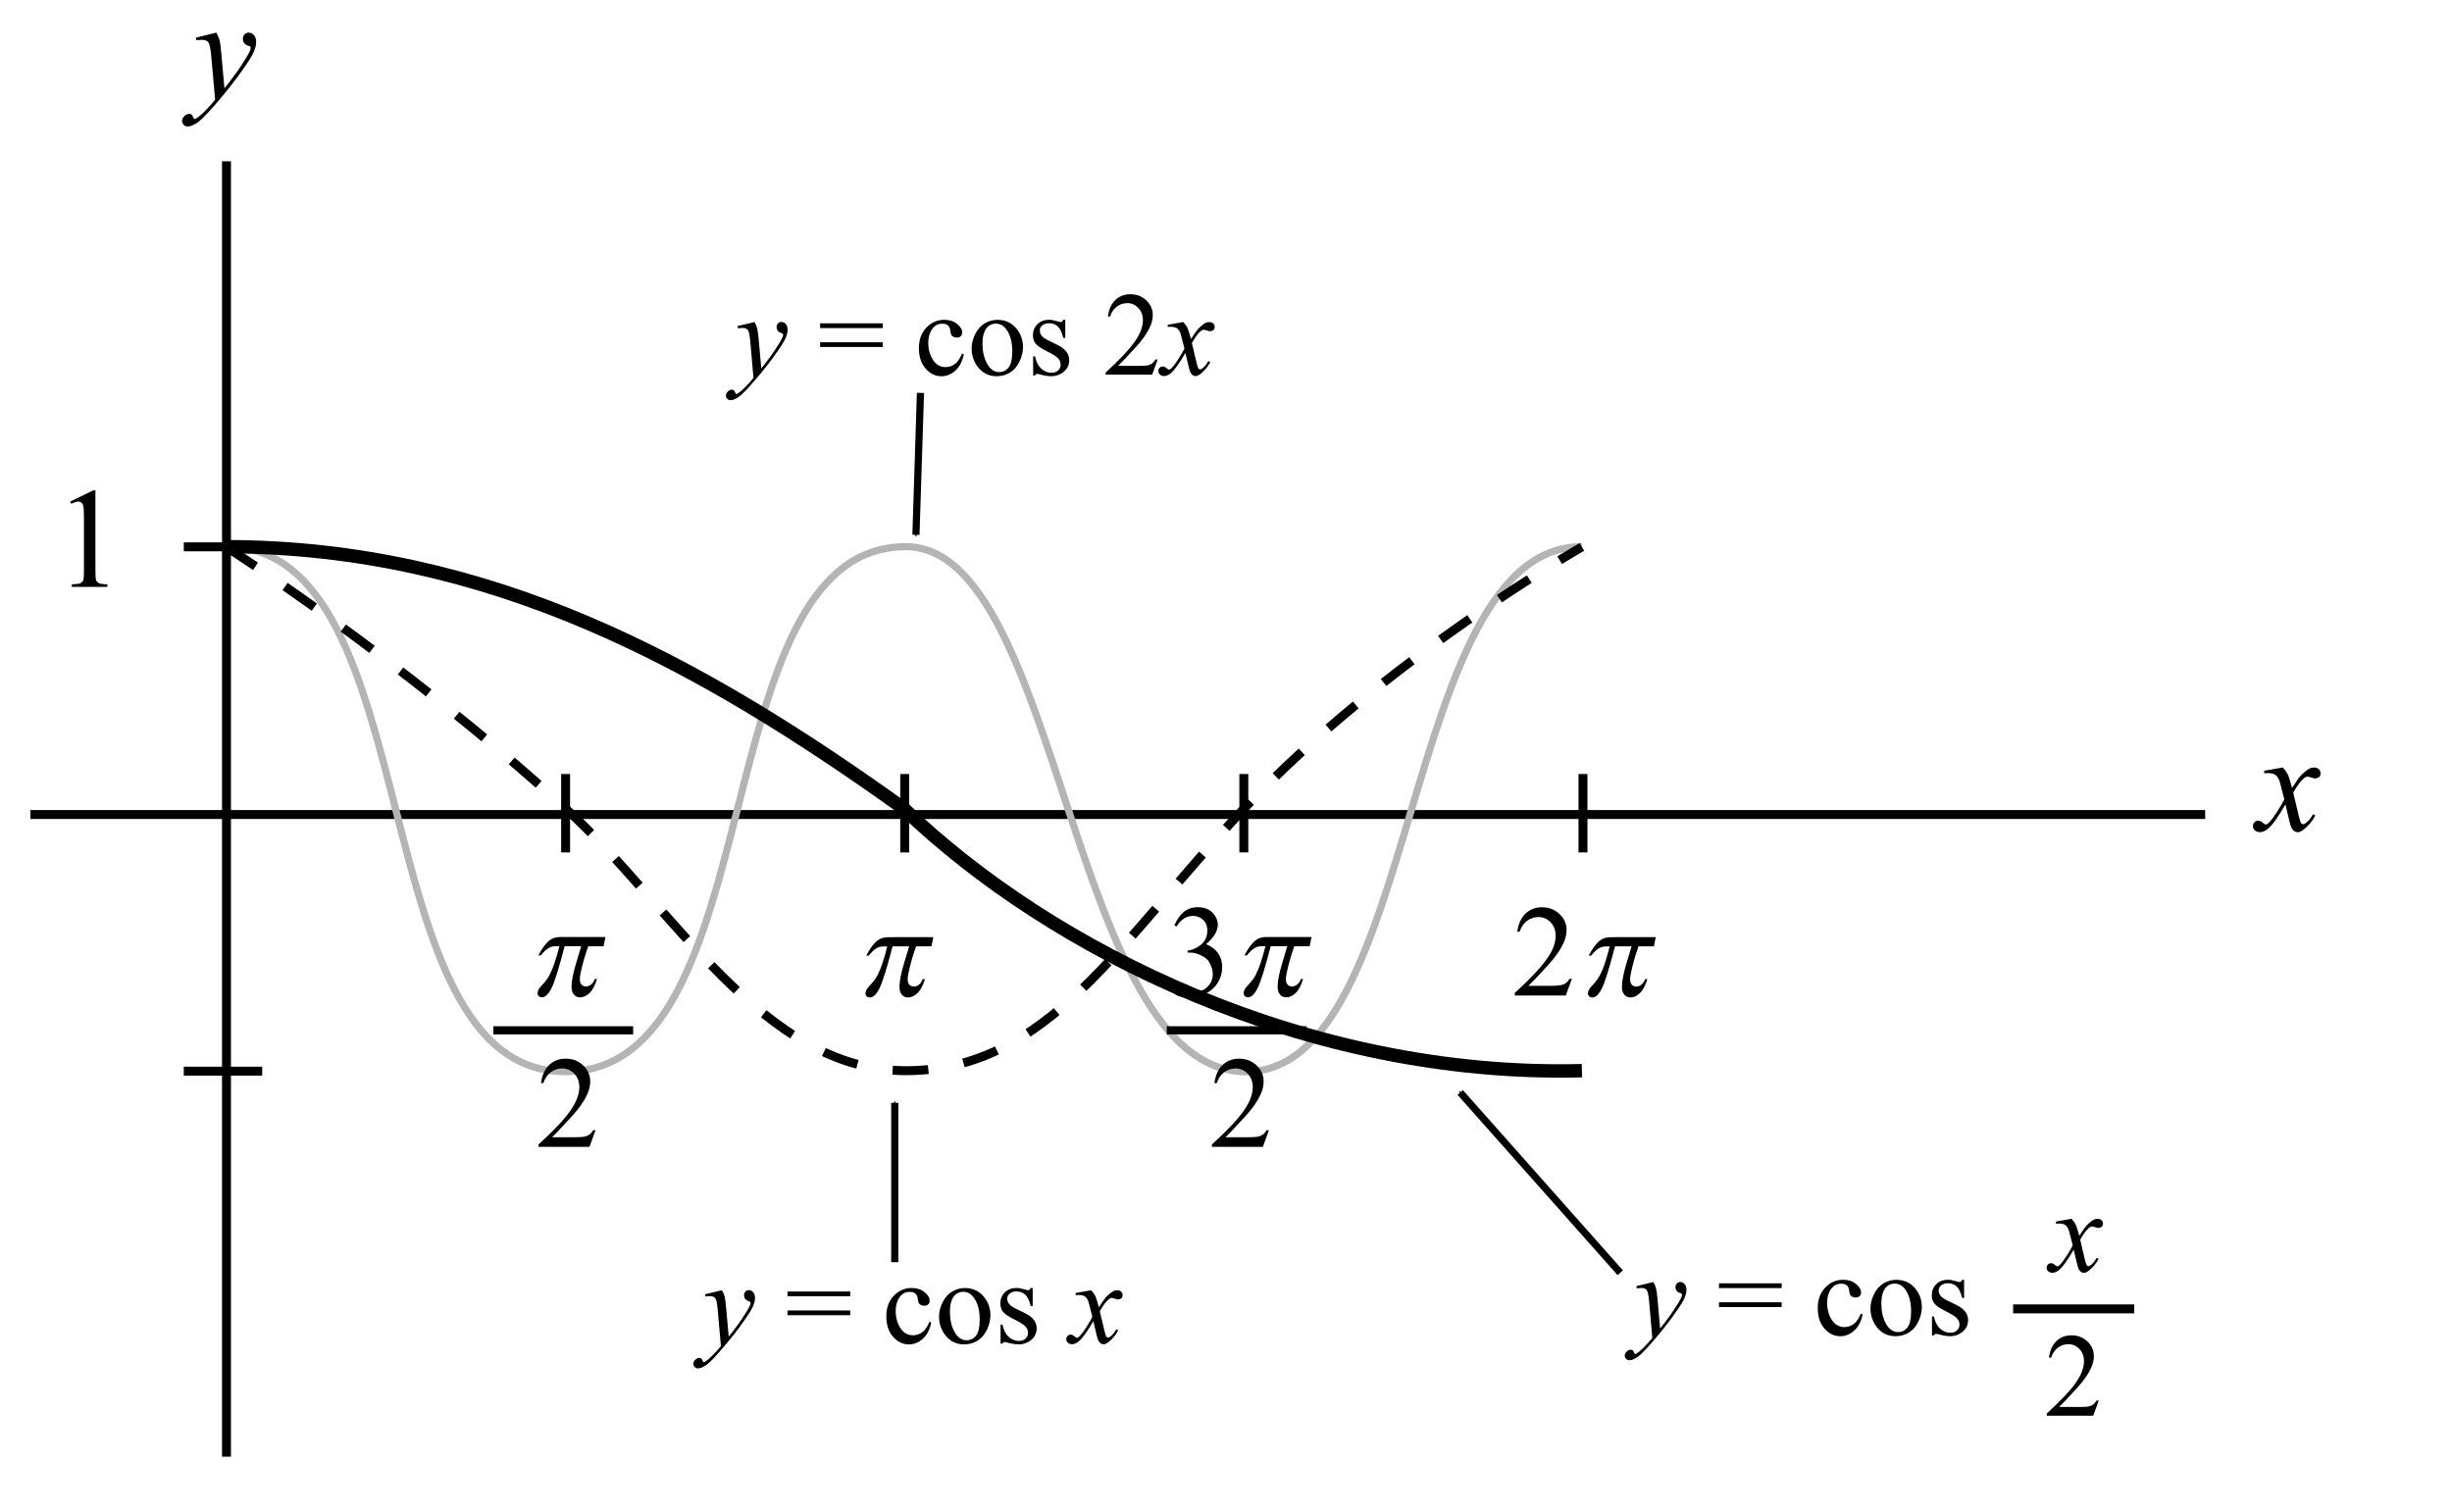 <?xml version="1.0" encoding="UTF-8" standalone="no"?>
<!-- Created with Inkscape (http://www.inkscape.org/) -->

<svg
   xmlns:dc="http://purl.org/dc/elements/1.1/"
   xmlns:cc="http://creativecommons.org/ns#"
   xmlns:rdf="http://www.w3.org/1999/02/22-rdf-syntax-ns#"
   xmlns:svg="http://www.w3.org/2000/svg"
   xmlns="http://www.w3.org/2000/svg"
   xmlns:sodipodi="http://sodipodi.sourceforge.net/DTD/sodipodi-0.dtd"
   xmlns:inkscape="http://www.inkscape.org/namespaces/inkscape"
   width="72.697mm"
   height="44.851mm"
   viewBox="0 0 72.697 44.851"
   version="1.1"
   id="svg8"
   inkscape:version="0.92.2 (5c3e80d, 2017-08-06)"
   sodipodi:docname="2UA HSC 2018 10mc-ans2.svg">
  <sodipodi:namedview
     id="base"
     pagecolor="#ffffff"
     bordercolor="#666666"
     borderopacity="1.0"
     inkscape:pageopacity="0.0"
     inkscape:pageshadow="2"
     inkscape:zoom="1.979899"
     inkscape:cx="107.36718"
     inkscape:cy="60.108451"
     inkscape:document-units="mm"
     inkscape:current-layer="layer1"
     showgrid="false"
     inkscape:window-width="1366"
     inkscape:window-height="715"
     inkscape:window-x="-8"
     inkscape:window-y="22"
     inkscape:window-maximized="1"
     showguides="true"
     inkscape:guide-bbox="true" />
  <defs
     id="defs2">
    <marker
       inkscape:stockid="Arrow1Mend"
       orient="auto"
       refY="0"
       refX="0"
       id="marker2161"
       style="overflow:visible"
       inkscape:isstock="true">
      <path
         id="path2159"
         d="M 0,0 5,-5 -12.5,0 5,5 Z"
         style="fill:#000000;fill-opacity:1;fill-rule:evenodd;stroke:#000000;stroke-width:1pt;stroke-opacity:1"
         transform="matrix(-0.4,0,0,-0.4,-4,0)"
         inkscape:connector-curvature="0" />
    </marker>
    <marker
       inkscape:isstock="true"
       style="overflow:visible"
       id="marker2065"
       refX="0"
       refY="0"
       orient="auto"
       inkscape:stockid="Arrow1Mend"
       inkscape:collect="always">
      <path
         transform="matrix(-0.4,0,0,-0.4,-4,0)"
         style="fill:#000000;fill-opacity:1;fill-rule:evenodd;stroke:#000000;stroke-width:1pt;stroke-opacity:1"
         d="M 0,0 5,-5 -12.5,0 5,5 Z"
         id="path2063"
         inkscape:connector-curvature="0" />
    </marker>
    <marker
       inkscape:stockid="Arrow1Mend"
       orient="auto"
       refY="0"
       refX="0"
       id="marker1991"
       style="overflow:visible"
       inkscape:isstock="true"
       inkscape:collect="always">
      <path
         id="path1989"
         d="M 0,0 5,-5 -12.5,0 5,5 Z"
         style="fill:#000000;fill-opacity:1;fill-rule:evenodd;stroke:#000000;stroke-width:1pt;stroke-opacity:1"
         transform="matrix(-0.4,0,0,-0.4,-4,0)"
         inkscape:connector-curvature="0" />
    </marker>
    <marker
       inkscape:stockid="Arrow1Mend"
       orient="auto"
       refY="0"
       refX="0"
       id="marker1935"
       style="overflow:visible"
       inkscape:isstock="true">
      <path
         id="path1933"
         d="M 0,0 5,-5 -12.5,0 5,5 Z"
         style="fill:#000000;fill-opacity:1;fill-rule:evenodd;stroke:#000000;stroke-width:1pt;stroke-opacity:1"
         transform="matrix(-0.4,0,0,-0.4,-4,0)"
         inkscape:connector-curvature="0" />
    </marker>
    <marker
       inkscape:isstock="true"
       style="overflow:visible"
       id="marker1893"
       refX="0"
       refY="0"
       orient="auto"
       inkscape:stockid="Arrow1Mend"
       inkscape:collect="always">
      <path
         transform="matrix(-0.4,0,0,-0.4,-4,0)"
         style="fill:#000000;fill-opacity:1;fill-rule:evenodd;stroke:#000000;stroke-width:1pt;stroke-opacity:1"
         d="M 0,0 5,-5 -12.5,0 5,5 Z"
         id="path1891"
         inkscape:connector-curvature="0" />
    </marker>
    <marker
       inkscape:isstock="true"
       style="overflow:visible"
       id="marker1871"
       refX="0"
       refY="0"
       orient="auto"
       inkscape:stockid="Arrow1Mend">
      <path
         transform="matrix(-0.4,0,0,-0.4,-4,0)"
         style="fill:#000000;fill-opacity:1;fill-rule:evenodd;stroke:#000000;stroke-width:1pt;stroke-opacity:1"
         d="M 0,0 5,-5 -12.5,0 5,5 Z"
         id="path1869"
         inkscape:connector-curvature="0" />
    </marker>
    <marker
       inkscape:stockid="Arrow1Mend"
       orient="auto"
       refY="0"
       refX="0"
       id="Arrow1Mend"
       style="overflow:visible"
       inkscape:isstock="true"
       inkscape:collect="always">
      <path
         id="path1596"
         d="M 0,0 5,-5 -12.5,0 5,5 Z"
         style="fill:#000000;fill-opacity:1;fill-rule:evenodd;stroke:#000000;stroke-width:1pt;stroke-opacity:1"
         transform="matrix(-0.4,0,0,-0.4,-4,0)"
         inkscape:connector-curvature="0" />
    </marker>
  </defs>
  <g
     id="layer1"
     inkscape:groupmode="layer"
     inkscape:label="Layer 1"
     transform="translate(-11.364,-114.53)">
    <g
       id="g2441">
      <path
         inkscape:connector-curvature="0"
         id="path54"
         d="M 18.079,12.422 V 50.838"
         style="fill:none;stroke:#000000;stroke-width:0.265;stroke-linecap:butt;stroke-linejoin:miter;stroke-miterlimit:4;stroke-dasharray:none;stroke-opacity:1" />
      <path
         style="fill:none;stroke:#000000;stroke-width:0.265;stroke-linecap:butt;stroke-linejoin:miter;stroke-miterlimit:4;stroke-dasharray:none;stroke-opacity:1"
         d="M 12.264,31.793 H 76.743"
         id="path56"
         inkscape:connector-curvature="0" />
      <g
         transform="translate(-6.804,-21.923)"
         id="g915">
        <path
           style="fill:none;stroke:#000000;stroke-width:0.265px;stroke-linecap:butt;stroke-linejoin:miter;stroke-opacity:1"
           d="m 34.937,52.515 v 2.325"
           id="path58"
           inkscape:connector-curvature="0" />
        <path
           inkscape:connector-curvature="0"
           id="path60"
           d="M 44.991,52.515 V 54.84"
           style="fill:none;stroke:#000000;stroke-width:0.265px;stroke-linecap:butt;stroke-linejoin:miter;stroke-opacity:1" />
        <path
           style="fill:none;stroke:#000000;stroke-width:0.265px;stroke-linecap:butt;stroke-linejoin:miter;stroke-opacity:1"
           d="M 55.045,52.515 V 54.84"
           id="path62"
           inkscape:connector-curvature="0" />
        <path
           inkscape:connector-curvature="0"
           id="path64"
           d="M 65.1,52.515 V 54.84"
           style="fill:none;stroke:#000000;stroke-width:0.265px;stroke-linecap:butt;stroke-linejoin:miter;stroke-opacity:1" />
      </g>
      <path
         style="fill:none;stroke:#000000;stroke-width:0.265px;stroke-linecap:butt;stroke-linejoin:miter;stroke-opacity:1"
         d="M 19.138,23.855 H 16.813"
         id="path66"
         inkscape:connector-curvature="0" />
      <g
         style="font-style:italic;font-variant:normal;font-weight:normal;font-stretch:normal;font-size:4.233px;line-height:1.25;font-family:Symbol;-inkscape-font-specification:'Symbol Italic';letter-spacing:0px;word-spacing:0px;fill:#000000;fill-opacity:1;stroke:none;stroke-width:0.265"
         id="text887" />
      <g
         id="g1362">
        <g
           id="g948"
           transform="matrix(0.914,0,0,0.914,-3.501,-17.115)">
          <g
             aria-label="p"
             style="font-style:italic;font-variant:normal;font-weight:normal;font-stretch:normal;font-size:4.233px;line-height:1.25;font-family:'Times New Roman';-inkscape-font-specification:'Times New Roman, Italic';letter-spacing:0px;word-spacing:0px;fill:#000000;fill-opacity:1;stroke:none;stroke-width:0.265"
             id="text891">
            <path
               d="m 35.903,56.906 -0.06,0.3 h -0.5 q -0.167,0.473 -0.254,0.907 -0.041,0.213 0.014,0.306 0.056,0.091 0.167,0.091 0.089,0 0.167,-0.062 0.079,-0.062 0.12,-0.18 h 0.072 q -0.099,0.327 -0.248,0.461 -0.147,0.134 -0.298,0.134 -0.161,0 -0.24,-0.147 -0.079,-0.147 0.002,-0.548 0.05,-0.252 0.271,-0.963 h -0.537 q -0.281,1.083 -0.43,1.37 -0.147,0.287 -0.306,0.287 -0.074,0 -0.114,-0.05 -0.039,-0.05 -0.023,-0.124 0.01,-0.054 0.035,-0.093 0.033,-0.054 0.126,-0.151 0.159,-0.167 0.246,-0.351 0.153,-0.314 0.294,-0.889 h -0.095 q -0.151,0 -0.236,0.05 -0.134,0.074 -0.269,0.248 h -0.081 q 0.188,-0.358 0.37,-0.494 0.138,-0.103 0.351,-0.103 z"
               style="font-style:italic;font-variant:normal;font-weight:normal;font-stretch:normal;font-family:Symbol;-inkscape-font-specification:'Symbol Italic';stroke-width:0.265"
               id="path2446"
               inkscape:connector-curvature="0" />
          </g>
          <g
             aria-label="2"
             style="font-style:normal;font-variant:normal;font-weight:normal;font-stretch:normal;font-size:4.233px;line-height:1.25;font-family:'Times New Roman';-inkscape-font-specification:'Times New Roman, ';letter-spacing:0px;word-spacing:0px;fill:#000000;fill-opacity:1;stroke:none;stroke-width:0.265"
             id="text895">
            <path
               d="m 35.581,63.174 -0.196,0.54 h -1.654 v -0.076 q 0.73,-0.666 1.027,-1.087 0.298,-0.422 0.298,-0.771 0,-0.267 -0.163,-0.438 -0.163,-0.172 -0.391,-0.172 -0.207,0 -0.372,0.122 -0.163,0.12 -0.242,0.353 h -0.076 q 0.052,-0.382 0.265,-0.587 0.215,-0.205 0.535,-0.205 0.341,0 0.568,0.219 0.229,0.219 0.229,0.517 0,0.213 -0.099,0.426 -0.153,0.335 -0.496,0.709 -0.515,0.562 -0.643,0.678 h 0.732 q 0.223,0 0.312,-0.017 0.091,-0.017 0.163,-0.066 0.072,-0.052 0.126,-0.145 z"
               style="stroke-width:0.265"
               id="path2449"
               inkscape:connector-curvature="0" />
          </g>
          <path
             inkscape:connector-curvature="0"
             id="path917"
             d="m 32.266,59.933 h 4.536"
             style="fill:none;stroke:#000000;stroke-width:0.265px;stroke-linecap:butt;stroke-linejoin:miter;stroke-opacity:1" />
        </g>
        <g
           aria-label="p"
           style="font-style:italic;font-variant:normal;font-weight:normal;font-stretch:normal;font-size:3.87px;line-height:1.25;font-family:'Times New Roman';-inkscape-font-specification:'Times New Roman, Italic';letter-spacing:0px;word-spacing:0px;fill:#000000;fill-opacity:1;stroke:none;stroke-width:0.242"
           id="text921">
          <path
             d="m 39.035,34.9 -0.055,0.274 h -0.457 q -0.153,0.433 -0.232,0.829 -0.038,0.195 0.013,0.28 0.051,0.083 0.153,0.083 0.081,0 0.153,-0.057 0.072,-0.057 0.11,-0.164 h 0.066 q -0.091,0.299 -0.227,0.421 -0.134,0.123 -0.272,0.123 -0.147,0 -0.219,-0.134 -0.072,-0.134 0.002,-0.501 0.045,-0.231 0.248,-0.88 h -0.491 q -0.257,0.99 -0.393,1.253 -0.134,0.263 -0.28,0.263 -0.068,0 -0.104,-0.045 -0.036,-0.045 -0.021,-0.113 0.009,-0.049 0.032,-0.085 0.03,-0.049 0.115,-0.138 0.145,-0.153 0.225,-0.321 0.14,-0.287 0.268,-0.812 h -0.087 q -0.138,0 -0.215,0.045 -0.123,0.068 -0.246,0.227 h -0.074 q 0.172,-0.327 0.338,-0.452 0.127,-0.094 0.321,-0.094 z"
             style="font-style:italic;font-variant:normal;font-weight:normal;font-stretch:normal;font-family:Symbol;-inkscape-font-specification:'Symbol Italic';stroke-width:0.242"
             id="path2452"
             inkscape:connector-curvature="0" />
        </g>
        <g
           aria-label="2p"
           style="font-style:italic;font-variant:normal;font-weight:normal;font-stretch:normal;font-size:3.87px;line-height:1.25;font-family:'Times New Roman';-inkscape-font-specification:'Times New Roman, Italic';letter-spacing:0px;word-spacing:0px;fill:#000000;fill-opacity:1;stroke:none;stroke-width:0.242"
           id="text933">
          <path
             d="m 57.966,36.138 -0.179,0.493 h -1.512 v -0.079 q 0.78,-0.705 1.043,-1.147 0.168,-0.283 0.168,-0.542 0,-0.244 -0.149,-0.401 -0.149,-0.157 -0.357,-0.157 -0.189,0 -0.34,0.111 -0.149,0.11 -0.221,0.323 h -0.07 q 0.047,-0.35 0.244,-0.537 0.196,-0.187 0.487,-0.187 0.312,0 0.52,0.2 0.21,0.2 0.21,0.476 0,0.193 -0.094,0.393 -0.14,0.302 -0.457,0.648 -0.463,0.506 -0.58,0.612 h 0.669 q 0.276,0 0.378,-0.045 0.104,-0.045 0.172,-0.162 z"
             style="font-style:normal;stroke-width:0.242"
             id="path2455"
             inkscape:connector-curvature="0" />
          <path
             d="m 60.454,34.9 -0.055,0.274 h -0.457 q -0.153,0.433 -0.232,0.829 -0.038,0.195 0.013,0.28 0.051,0.083 0.153,0.083 0.081,0 0.153,-0.057 0.072,-0.057 0.11,-0.164 h 0.066 q -0.091,0.299 -0.227,0.421 -0.134,0.123 -0.272,0.123 -0.147,0 -0.219,-0.134 -0.072,-0.134 0.002,-0.501 0.045,-0.231 0.248,-0.88 h -0.491 q -0.257,0.99 -0.393,1.253 -0.134,0.263 -0.28,0.263 -0.068,0 -0.104,-0.045 -0.036,-0.045 -0.021,-0.113 0.009,-0.049 0.032,-0.085 0.03,-0.049 0.115,-0.138 0.145,-0.153 0.225,-0.321 0.14,-0.287 0.268,-0.812 h -0.087 q -0.138,0 -0.215,0.045 -0.123,0.068 -0.246,0.227 h -0.074 q 0.172,-0.327 0.338,-0.452 0.127,-0.094 0.321,-0.094 z"
             style="font-style:italic;font-variant:normal;font-weight:normal;font-stretch:normal;font-family:Symbol;-inkscape-font-specification:'Symbol Italic';stroke-width:0.242"
             id="path2457"
             inkscape:connector-curvature="0" />
        </g>
        <g
           id="g956"
           transform="matrix(0.914,0,0,0.914,-1.914,-17.115)">
          <g
             aria-label="3p"
             style="font-style:italic;font-variant:normal;font-weight:normal;font-stretch:normal;font-size:4.233px;line-height:1.25;font-family:'Times New Roman';-inkscape-font-specification:'Times New Roman, Italic';letter-spacing:0px;word-spacing:0px;fill:#000000;fill-opacity:1;stroke:none;stroke-width:0.265"
             id="text925">
            <path
               d="m 52.621,56.53 q 0.12,-0.283 0.302,-0.436 0.184,-0.155 0.457,-0.155 0.337,0 0.517,0.219 0.134,0.163 0.134,0.347 0,0.308 -0.382,0.635 0.258,0.101 0.391,0.291 0.132,0.188 0.132,0.444 0,0.349 -0.215,0.614 -0.3,0.368 -0.901,0.368 -0.271,0 -0.374,-0.07 -0.103,-0.072 -0.103,-0.157 0,-0.062 0.05,-0.107 0.05,-0.045 0.118,-0.045 0.05,0 0.103,0.017 0.035,0.01 0.157,0.074 0.124,0.064 0.172,0.079 0.081,0.021 0.165,0.021 0.211,0 0.366,-0.163 0.157,-0.163 0.157,-0.393 0,-0.145 -0.06,-0.281 -0.06,-0.138 -0.126,-0.203 -0.089,-0.083 -0.246,-0.151 -0.155,-0.068 -0.318,-0.068 h -0.066 v -0.062 q 0.163,-0.021 0.327,-0.118 0.165,-0.097 0.24,-0.234 0.074,-0.136 0.074,-0.3 0,-0.213 -0.134,-0.343 -0.132,-0.132 -0.333,-0.132 -0.318,0 -0.533,0.343 z"
               style="font-style:normal"
               id="path2460"
               inkscape:connector-curvature="0" />
            <path
               d="m 57.07,56.906 -0.06,0.3 h -0.5 q -0.167,0.473 -0.254,0.907 -0.041,0.213 0.014,0.306 0.056,0.091 0.167,0.091 0.089,0 0.167,-0.062 0.079,-0.062 0.12,-0.18 h 0.072 q -0.099,0.327 -0.248,0.461 -0.147,0.134 -0.298,0.134 -0.161,0 -0.24,-0.147 -0.079,-0.147 0.002,-0.548 0.05,-0.252 0.271,-0.963 h -0.537 q -0.281,1.083 -0.43,1.37 -0.147,0.287 -0.306,0.287 -0.074,0 -0.114,-0.05 -0.039,-0.05 -0.023,-0.124 0.01,-0.054 0.035,-0.093 0.033,-0.054 0.126,-0.151 0.159,-0.167 0.246,-0.351 0.153,-0.314 0.294,-0.889 h -0.095 q -0.151,0 -0.236,0.05 -0.134,0.074 -0.269,0.248 h -0.081 q 0.188,-0.358 0.37,-0.494 0.138,-0.103 0.351,-0.103 z"
               style="font-style:italic;font-variant:normal;font-weight:normal;font-stretch:normal;font-family:Symbol;-inkscape-font-specification:'Symbol Italic';stroke-width:0.265"
               id="path2462"
               inkscape:connector-curvature="0" />
          </g>
          <g
             aria-label="2"
             style="font-style:normal;font-variant:normal;font-weight:normal;font-stretch:normal;font-size:4.233px;line-height:1.25;font-family:'Times New Roman';-inkscape-font-specification:'Times New Roman, ';letter-spacing:0px;word-spacing:0px;fill:#000000;fill-opacity:1;stroke:none;stroke-width:0.265"
             id="text939">
            <path
               d="m 55.689,63.174 -0.196,0.54 h -1.654 v -0.076 q 0.73,-0.666 1.027,-1.087 0.298,-0.422 0.298,-0.771 0,-0.267 -0.163,-0.438 -0.163,-0.172 -0.391,-0.172 -0.207,0 -0.372,0.122 -0.163,0.12 -0.242,0.353 H 53.92 q 0.052,-0.382 0.265,-0.587 0.215,-0.205 0.535,-0.205 0.341,0 0.568,0.219 0.229,0.219 0.229,0.517 0,0.213 -0.099,0.426 -0.153,0.335 -0.496,0.709 -0.515,0.562 -0.643,0.678 h 0.732 q 0.223,0 0.312,-0.017 0.091,-0.017 0.163,-0.066 0.072,-0.052 0.126,-0.145 z"
               style="stroke-width:0.265"
               id="path2465"
               inkscape:connector-curvature="0" />
          </g>
          <path
             style="fill:none;stroke:#000000;stroke-width:0.265px;stroke-linecap:butt;stroke-linejoin:miter;stroke-opacity:1"
             d="m 52.375,59.933 h 4.536"
             id="path941"
             inkscape:connector-curvature="0" />
        </g>
      </g>
      <path
         style="fill:none;stroke:#000000;stroke-width:0.265;stroke-linecap:butt;stroke-linejoin:miter;stroke-miterlimit:4;stroke-dasharray:none;stroke-opacity:1"
         d="M 18.079,56.872 V 95.288"
         id="path1090"
         inkscape:connector-curvature="0" />
      <path
         inkscape:connector-curvature="0"
         id="path1092"
         d="M 12.264,76.243 H 76.743"
         style="fill:none;stroke:#000000;stroke-width:0.265;stroke-linecap:butt;stroke-linejoin:miter;stroke-miterlimit:4;stroke-dasharray:none;stroke-opacity:1" />
      <g
         id="g1102"
         transform="translate(-6.804,22.527)">
        <path
           inkscape:connector-curvature="0"
           id="path1094"
           d="m 34.937,52.515 v 2.325"
           style="fill:none;stroke:#000000;stroke-width:0.265px;stroke-linecap:butt;stroke-linejoin:miter;stroke-opacity:1" />
        <path
           style="fill:none;stroke:#000000;stroke-width:0.265px;stroke-linecap:butt;stroke-linejoin:miter;stroke-opacity:1"
           d="M 44.991,52.515 V 54.84"
           id="path1096"
           inkscape:connector-curvature="0" />
        <path
           inkscape:connector-curvature="0"
           id="path1098"
           d="M 55.045,52.515 V 54.84"
           style="fill:none;stroke:#000000;stroke-width:0.265px;stroke-linecap:butt;stroke-linejoin:miter;stroke-opacity:1" />
        <path
           style="fill:none;stroke:#000000;stroke-width:0.265px;stroke-linecap:butt;stroke-linejoin:miter;stroke-opacity:1"
           d="M 65.1,52.515 V 54.84"
           id="path1100"
           inkscape:connector-curvature="0" />
      </g>
      <path
         inkscape:connector-curvature="0"
         id="path1104"
         d="M 19.138,68.305 H 16.813"
         style="fill:none;stroke:#000000;stroke-width:0.265px;stroke-linecap:butt;stroke-linejoin:miter;stroke-opacity:1" />
      <path
         inkscape:connector-curvature="0"
         id="path1170"
         d="M 18.079,119.313 V 157.729"
         style="fill:none;stroke:#000000;stroke-width:0.265;stroke-linecap:butt;stroke-linejoin:miter;stroke-miterlimit:4;stroke-dasharray:none;stroke-opacity:1" />
      <path
         style="fill:none;stroke:#000000;stroke-width:0.265;stroke-linecap:butt;stroke-linejoin:miter;stroke-miterlimit:4;stroke-dasharray:none;stroke-opacity:1"
         d="M 12.264,138.685 H 76.743"
         id="path1172"
         inkscape:connector-curvature="0" />
      <g
         transform="translate(-6.804,84.969)"
         id="g1182">
        <path
           style="fill:none;stroke:#000000;stroke-width:0.265px;stroke-linecap:butt;stroke-linejoin:miter;stroke-opacity:1"
           d="m 34.937,52.515 v 2.325"
           id="path1174"
           inkscape:connector-curvature="0" />
        <path
           inkscape:connector-curvature="0"
           id="path1176"
           d="M 44.991,52.515 V 54.84"
           style="fill:none;stroke:#000000;stroke-width:0.265px;stroke-linecap:butt;stroke-linejoin:miter;stroke-opacity:1" />
        <path
           style="fill:none;stroke:#000000;stroke-width:0.265px;stroke-linecap:butt;stroke-linejoin:miter;stroke-opacity:1"
           d="M 55.045,52.515 V 54.84"
           id="path1178"
           inkscape:connector-curvature="0" />
        <path
           inkscape:connector-curvature="0"
           id="path1180"
           d="M 65.1,52.515 V 54.84"
           style="fill:none;stroke:#000000;stroke-width:0.265px;stroke-linecap:butt;stroke-linejoin:miter;stroke-opacity:1" />
      </g>
      <path
         style="fill:none;stroke:#000000;stroke-width:0.265px;stroke-linecap:butt;stroke-linejoin:miter;stroke-opacity:1"
         d="M 19.138,130.747 H 16.813"
         id="path1184"
         inkscape:connector-curvature="0" />
      <path
         inkscape:connector-curvature="0"
         id="path1224"
         d="M 12.473,38.275 74.272,22.967"
         style="fill:none;stroke:#000000;stroke-width:0.397;stroke-linecap:butt;stroke-linejoin:miter;stroke-miterlimit:4;stroke-dasharray:none;stroke-opacity:1" />
      <path
         inkscape:connector-curvature="0"
         id="path1228"
         d="M 19.138,39.404 H 16.813"
         style="fill:none;stroke:#000000;stroke-width:0.265px;stroke-linecap:butt;stroke-linejoin:miter;stroke-opacity:1" />
      <path
         sodipodi:nodetypes="ccccc"
         inkscape:connector-curvature="0"
         id="path1248"
         d="m 18.057,23.851 c 6.098,0 3.975,15.568 10.073,15.568 6.198,0 4.033,-15.568 10.089,-15.568 4.639,0 4.836,15.568 10.089,15.568 5.208,0 4.558,-15.568 9.956,-15.568"
         style="fill:none;stroke:#b4b4b4;stroke-width:0.212;stroke-linecap:butt;stroke-linejoin:miter;stroke-miterlimit:4;stroke-dasharray:none;stroke-opacity:1" />
      <path
         sodipodi:nodetypes="cssssc"
         inkscape:connector-curvature="0"
         id="path1252"
         d="m 18.084,31.802 c 0,0 3.791,-7.952 10.046,-7.952 5.518,0 8.516,4.513 10.089,7.987 1.797,3.968 5.883,7.581 10.089,7.581 4.982,0 7.068,-2.993 9.956,-7.617 4.634,-7.42 9.676,-7.952 9.676,-7.952"
         style="fill:none;stroke:#323232;stroke-width:0.265;stroke-linecap:butt;stroke-linejoin:miter;stroke-miterlimit:4;stroke-dasharray:1.06, 1.06;stroke-dashoffset:0;stroke-opacity:1" />
      <path
         style="fill:none;stroke:#323232;stroke-width:0.265;stroke-linecap:butt;stroke-linejoin:miter;stroke-miterlimit:4;stroke-dasharray:1.06, 1.06;stroke-dashoffset:0;stroke-opacity:1"
         d="m 18.084,76.252 c 0,0 3.791,-7.952 10.046,-7.952 5.518,0 8.516,4.513 10.089,7.987 1.797,3.968 5.883,7.581 10.089,7.581 4.982,0 7.068,-2.993 9.956,-7.617 4.634,-7.42 9.676,-7.952 9.676,-7.952"
         id="path1254"
         inkscape:connector-curvature="0"
         sodipodi:nodetypes="cssssc" />
      <path
         style="fill:none;stroke:#000000;stroke-width:0.265px;stroke-linecap:butt;stroke-linejoin:miter;stroke-opacity:1"
         d="M 19.138,83.854 H 16.813"
         id="path1284"
         inkscape:connector-curvature="0" />
      <path
         sodipodi:nodetypes="cssssc"
         inkscape:connector-curvature="0"
         id="path1300"
         d="m 18.084,76.252 c 0,0 1.054,-7.947 4.768,-7.975 5.815,-0.044 4.443,15.592 10.758,15.592 5.638,2e-6 3.593,-15.592 9.716,-15.592 5.702,2e-6 3.994,15.651 10.205,15.592 2.969,-0.029 4.734,-7.546 4.734,-7.546"
         style="fill:none;stroke:#b4b4b4;stroke-width:0.212;stroke-linecap:butt;stroke-linejoin:miter;stroke-miterlimit:4;stroke-dasharray:none;stroke-opacity:1" />
      <path
         sodipodi:nodetypes="czc"
         inkscape:connector-curvature="0"
         id="path1304"
         d="m 18.084,76.252 c 0,0 12.926,-7.992 20.136,-7.975 7.21,0.016 20.045,8.045 20.045,8.045"
         style="fill:none;stroke:#000000;stroke-width:0.397;stroke-linecap:butt;stroke-linejoin:miter;stroke-miterlimit:4;stroke-dasharray:none;stroke-opacity:1" />
      <path
         inkscape:connector-curvature="0"
         id="path1336"
         d="M 19.138,146.296 H 16.813"
         style="fill:none;stroke:#000000;stroke-width:0.265px;stroke-linecap:butt;stroke-linejoin:miter;stroke-opacity:1" />
      <path
         style="fill:none;stroke:#b4b4b4;stroke-width:0.212;stroke-linecap:butt;stroke-linejoin:miter;stroke-miterlimit:4;stroke-dasharray:none;stroke-opacity:1"
         d="m 18.057,130.742 c 6.098,0 3.975,15.569 10.073,15.569 6.198,0 4.033,-15.569 10.089,-15.569 4.639,0 4.836,15.569 10.089,15.569 5.208,0 4.558,-15.569 9.956,-15.569"
         id="path1338"
         inkscape:connector-curvature="0"
         sodipodi:nodetypes="ccccc" />
      <path
         sodipodi:nodetypes="csssc"
         inkscape:connector-curvature="0"
         id="path1340"
         d="m 18.057,130.742 c 0,0 5.161,3.282 10.081,7.77 3.181,2.901 5.838,7.775 10.081,7.77 4.226,-0.005 6.303,-3.813 10.023,-7.766 4.197,-4.461 10.023,-7.766 10.023,-7.766"
         style="fill:none;stroke:#000000;stroke-width:0.265;stroke-linecap:butt;stroke-linejoin:miter;stroke-miterlimit:4;stroke-dasharray:1.06, 1.06;stroke-dashoffset:0;stroke-opacity:1" />
      <path
         sodipodi:nodetypes="ccc"
         inkscape:connector-curvature="0"
         id="path1342"
         d="m 18.057,130.742 c 7.837,0.007 14.071,3.443 20.104,7.77 4.363,4.194 11.946,7.978 20.104,7.77"
         style="fill:none;stroke:#000000;stroke-width:0.397;stroke-linecap:butt;stroke-linejoin:miter;stroke-miterlimit:4;stroke-dasharray:none;stroke-opacity:1" />
      <g
         transform="translate(0,44.45)"
         id="g1400">
        <g
           transform="matrix(0.914,0,0,0.914,-3.501,-17.115)"
           id="g1374">
          <g
             aria-label="p"
             style="font-style:italic;font-variant:normal;font-weight:normal;font-stretch:normal;font-size:4.233px;line-height:1.25;font-family:'Times New Roman';-inkscape-font-specification:'Times New Roman, Italic';letter-spacing:0px;word-spacing:0px;fill:#000000;fill-opacity:1;stroke:none;stroke-width:0.265"
             id="text1366">
            <path
               d="m 35.903,56.906 -0.06,0.3 h -0.5 q -0.167,0.473 -0.254,0.907 -0.041,0.213 0.014,0.306 0.056,0.091 0.167,0.091 0.089,0 0.167,-0.062 0.079,-0.062 0.12,-0.18 h 0.072 q -0.099,0.327 -0.248,0.461 -0.147,0.134 -0.298,0.134 -0.161,0 -0.24,-0.147 -0.079,-0.147 0.002,-0.548 0.05,-0.252 0.271,-0.963 h -0.537 q -0.281,1.083 -0.43,1.37 -0.147,0.287 -0.306,0.287 -0.074,0 -0.114,-0.05 -0.039,-0.05 -0.023,-0.124 0.01,-0.054 0.035,-0.093 0.033,-0.054 0.126,-0.151 0.159,-0.167 0.246,-0.351 0.153,-0.314 0.294,-0.889 h -0.095 q -0.151,0 -0.236,0.05 -0.134,0.074 -0.269,0.248 h -0.081 q 0.188,-0.358 0.37,-0.494 0.138,-0.103 0.351,-0.103 z"
               style="font-style:italic;font-variant:normal;font-weight:normal;font-stretch:normal;font-family:Symbol;-inkscape-font-specification:'Symbol Italic';stroke-width:0.265"
               id="path2468"
               inkscape:connector-curvature="0" />
          </g>
          <g
             aria-label="2"
             style="font-style:normal;font-variant:normal;font-weight:normal;font-stretch:normal;font-size:4.233px;line-height:1.25;font-family:'Times New Roman';-inkscape-font-specification:'Times New Roman, ';letter-spacing:0px;word-spacing:0px;fill:#000000;fill-opacity:1;stroke:none;stroke-width:0.265"
             id="text1370">
            <path
               d="m 35.581,63.174 -0.196,0.54 h -1.654 v -0.076 q 0.73,-0.666 1.027,-1.087 0.298,-0.422 0.298,-0.771 0,-0.267 -0.163,-0.438 -0.163,-0.172 -0.391,-0.172 -0.207,0 -0.372,0.122 -0.163,0.12 -0.242,0.353 h -0.076 q 0.052,-0.382 0.265,-0.587 0.215,-0.205 0.535,-0.205 0.341,0 0.568,0.219 0.229,0.219 0.229,0.517 0,0.213 -0.099,0.426 -0.153,0.335 -0.496,0.709 -0.515,0.562 -0.643,0.678 h 0.732 q 0.223,0 0.312,-0.017 0.091,-0.017 0.163,-0.066 0.072,-0.052 0.126,-0.145 z"
               style="stroke-width:0.265"
               id="path2471"
               inkscape:connector-curvature="0" />
          </g>
          <path
             style="fill:none;stroke:#000000;stroke-width:0.265px;stroke-linecap:butt;stroke-linejoin:miter;stroke-opacity:1"
             d="m 32.266,59.933 h 4.536"
             id="path1372"
             inkscape:connector-curvature="0" />
        </g>
        <g
           aria-label="p"
           style="font-style:italic;font-variant:normal;font-weight:normal;font-stretch:normal;font-size:3.87px;line-height:1.25;font-family:'Times New Roman';-inkscape-font-specification:'Times New Roman, Italic';letter-spacing:0px;word-spacing:0px;fill:#000000;fill-opacity:1;stroke:none;stroke-width:0.242"
           id="text1378">
          <path
             d="m 39.035,34.9 -0.055,0.274 h -0.457 q -0.153,0.433 -0.232,0.829 -0.038,0.195 0.013,0.28 0.051,0.083 0.153,0.083 0.081,0 0.153,-0.057 0.072,-0.057 0.11,-0.164 h 0.066 q -0.091,0.299 -0.227,0.421 -0.134,0.123 -0.272,0.123 -0.147,0 -0.219,-0.134 -0.072,-0.134 0.002,-0.501 0.045,-0.231 0.248,-0.88 h -0.491 q -0.257,0.99 -0.393,1.253 -0.134,0.263 -0.28,0.263 -0.068,0 -0.104,-0.045 -0.036,-0.045 -0.021,-0.113 0.009,-0.049 0.032,-0.085 0.03,-0.049 0.115,-0.138 0.145,-0.153 0.225,-0.321 0.14,-0.287 0.268,-0.812 h -0.087 q -0.138,0 -0.215,0.045 -0.123,0.068 -0.246,0.227 h -0.074 q 0.172,-0.327 0.338,-0.452 0.127,-0.094 0.321,-0.094 z"
             style="font-style:italic;font-variant:normal;font-weight:normal;font-stretch:normal;font-family:Symbol;-inkscape-font-specification:'Symbol Italic';stroke-width:0.242"
             id="path2474"
             inkscape:connector-curvature="0" />
        </g>
        <g
           aria-label="2p"
           style="font-style:italic;font-variant:normal;font-weight:normal;font-stretch:normal;font-size:3.87px;line-height:1.25;font-family:'Times New Roman';-inkscape-font-specification:'Times New Roman, Italic';letter-spacing:0px;word-spacing:0px;fill:#000000;fill-opacity:1;stroke:none;stroke-width:0.242"
           id="text1384">
          <path
             d="m 57.966,36.138 -0.179,0.493 h -1.512 v -0.079 q 0.78,-0.705 1.043,-1.147 0.168,-0.283 0.168,-0.542 0,-0.244 -0.149,-0.401 -0.149,-0.157 -0.357,-0.157 -0.189,0 -0.34,0.111 -0.149,0.11 -0.221,0.323 h -0.07 q 0.047,-0.35 0.244,-0.537 0.196,-0.187 0.487,-0.187 0.312,0 0.52,0.2 0.21,0.2 0.21,0.476 0,0.193 -0.094,0.393 -0.14,0.302 -0.457,0.648 -0.463,0.506 -0.58,0.612 h 0.669 q 0.276,0 0.378,-0.045 0.104,-0.045 0.172,-0.162 z"
             style="font-style:normal;stroke-width:0.242"
             id="path2477"
             inkscape:connector-curvature="0" />
          <path
             d="m 60.454,34.9 -0.055,0.274 h -0.457 q -0.153,0.433 -0.232,0.829 -0.038,0.195 0.013,0.28 0.051,0.083 0.153,0.083 0.081,0 0.153,-0.057 0.072,-0.057 0.11,-0.164 h 0.066 q -0.091,0.299 -0.227,0.421 -0.134,0.123 -0.272,0.123 -0.147,0 -0.219,-0.134 -0.072,-0.134 0.002,-0.501 0.045,-0.231 0.248,-0.88 h -0.491 q -0.257,0.99 -0.393,1.253 -0.134,0.263 -0.28,0.263 -0.068,0 -0.104,-0.045 -0.036,-0.045 -0.021,-0.113 0.009,-0.049 0.032,-0.085 0.03,-0.049 0.115,-0.138 0.145,-0.153 0.225,-0.321 0.14,-0.287 0.268,-0.812 h -0.087 q -0.138,0 -0.215,0.045 -0.123,0.068 -0.246,0.227 h -0.074 q 0.172,-0.327 0.338,-0.452 0.127,-0.094 0.321,-0.094 z"
             style="font-style:italic;font-variant:normal;font-weight:normal;font-stretch:normal;font-family:Symbol;-inkscape-font-specification:'Symbol Italic';stroke-width:0.242"
             id="path2479"
             inkscape:connector-curvature="0" />
        </g>
        <g
           transform="matrix(0.914,0,0,0.914,-1.914,-17.115)"
           id="g1398">
          <g
             aria-label="3p"
             style="font-style:italic;font-variant:normal;font-weight:normal;font-stretch:normal;font-size:4.233px;line-height:1.25;font-family:'Times New Roman';-inkscape-font-specification:'Times New Roman, Italic';letter-spacing:0px;word-spacing:0px;fill:#000000;fill-opacity:1;stroke:none;stroke-width:0.265"
             id="text1390">
            <path
               d="m 52.621,56.53 q 0.12,-0.283 0.302,-0.436 0.184,-0.155 0.457,-0.155 0.337,0 0.517,0.219 0.134,0.163 0.134,0.347 0,0.308 -0.382,0.635 0.258,0.101 0.391,0.291 0.132,0.188 0.132,0.444 0,0.349 -0.215,0.614 -0.3,0.368 -0.901,0.368 -0.271,0 -0.374,-0.07 -0.103,-0.072 -0.103,-0.157 0,-0.062 0.05,-0.107 0.05,-0.045 0.118,-0.045 0.05,0 0.103,0.017 0.035,0.01 0.157,0.074 0.124,0.064 0.172,0.079 0.081,0.021 0.165,0.021 0.211,0 0.366,-0.163 0.157,-0.163 0.157,-0.393 0,-0.145 -0.06,-0.281 -0.06,-0.138 -0.126,-0.203 -0.089,-0.083 -0.246,-0.151 -0.155,-0.068 -0.318,-0.068 h -0.066 v -0.062 q 0.163,-0.021 0.327,-0.118 0.165,-0.097 0.24,-0.234 0.074,-0.136 0.074,-0.3 0,-0.213 -0.134,-0.343 -0.132,-0.132 -0.333,-0.132 -0.318,0 -0.533,0.343 z"
               style="font-style:normal"
               id="path2482"
               inkscape:connector-curvature="0" />
            <path
               d="m 57.07,56.906 -0.06,0.3 h -0.5 q -0.167,0.473 -0.254,0.907 -0.041,0.213 0.014,0.306 0.056,0.091 0.167,0.091 0.089,0 0.167,-0.062 0.079,-0.062 0.12,-0.18 h 0.072 q -0.099,0.327 -0.248,0.461 -0.147,0.134 -0.298,0.134 -0.161,0 -0.24,-0.147 -0.079,-0.147 0.002,-0.548 0.05,-0.252 0.271,-0.963 h -0.537 q -0.281,1.083 -0.43,1.37 -0.147,0.287 -0.306,0.287 -0.074,0 -0.114,-0.05 -0.039,-0.05 -0.023,-0.124 0.01,-0.054 0.035,-0.093 0.033,-0.054 0.126,-0.151 0.159,-0.167 0.246,-0.351 0.153,-0.314 0.294,-0.889 h -0.095 q -0.151,0 -0.236,0.05 -0.134,0.074 -0.269,0.248 h -0.081 q 0.188,-0.358 0.37,-0.494 0.138,-0.103 0.351,-0.103 z"
               style="font-style:italic;font-variant:normal;font-weight:normal;font-stretch:normal;font-family:Symbol;-inkscape-font-specification:'Symbol Italic';stroke-width:0.265"
               id="path2484"
               inkscape:connector-curvature="0" />
          </g>
          <g
             aria-label="2"
             style="font-style:normal;font-variant:normal;font-weight:normal;font-stretch:normal;font-size:4.233px;line-height:1.25;font-family:'Times New Roman';-inkscape-font-specification:'Times New Roman, ';letter-spacing:0px;word-spacing:0px;fill:#000000;fill-opacity:1;stroke:none;stroke-width:0.265"
             id="text1394">
            <path
               d="m 55.689,63.174 -0.196,0.54 h -1.654 v -0.076 q 0.73,-0.666 1.027,-1.087 0.298,-0.422 0.298,-0.771 0,-0.267 -0.163,-0.438 -0.163,-0.172 -0.391,-0.172 -0.207,0 -0.372,0.122 -0.163,0.12 -0.242,0.353 H 53.92 q 0.052,-0.382 0.265,-0.587 0.215,-0.205 0.535,-0.205 0.341,0 0.568,0.219 0.229,0.219 0.229,0.517 0,0.213 -0.099,0.426 -0.153,0.335 -0.496,0.709 -0.515,0.562 -0.643,0.678 h 0.732 q 0.223,0 0.312,-0.017 0.091,-0.017 0.163,-0.066 0.072,-0.052 0.126,-0.145 z"
               style="stroke-width:0.265"
               id="path2487"
               inkscape:connector-curvature="0" />
          </g>
          <path
             inkscape:connector-curvature="0"
             id="path1396"
             d="m 52.375,59.933 h 4.536"
             style="fill:none;stroke:#000000;stroke-width:0.265px;stroke-linecap:butt;stroke-linejoin:miter;stroke-opacity:1" />
        </g>
      </g>
      <g
         id="g1438"
         transform="translate(0,107.421)">
        <g
           id="g1412"
           transform="matrix(0.914,0,0,0.914,-3.501,-17.115)">
          <g
             aria-label="p"
             style="font-style:italic;font-variant:normal;font-weight:normal;font-stretch:normal;font-size:4.233px;line-height:1.25;font-family:'Times New Roman';-inkscape-font-specification:'Times New Roman, Italic';letter-spacing:0px;word-spacing:0px;fill:#000000;fill-opacity:1;stroke:none;stroke-width:0.265"
             id="text1404">
            <path
               d="m 35.903,56.906 -0.06,0.3 h -0.5 q -0.167,0.473 -0.254,0.907 -0.041,0.213 0.014,0.306 0.056,0.091 0.167,0.091 0.089,0 0.167,-0.062 0.079,-0.062 0.12,-0.18 h 0.072 q -0.099,0.327 -0.248,0.461 -0.147,0.134 -0.298,0.134 -0.161,0 -0.24,-0.147 -0.079,-0.147 0.002,-0.548 0.05,-0.252 0.271,-0.963 h -0.537 q -0.281,1.083 -0.43,1.37 -0.147,0.287 -0.306,0.287 -0.074,0 -0.114,-0.05 -0.039,-0.05 -0.023,-0.124 0.01,-0.054 0.035,-0.093 0.033,-0.054 0.126,-0.151 0.159,-0.167 0.246,-0.351 0.153,-0.314 0.294,-0.889 h -0.095 q -0.151,0 -0.236,0.05 -0.134,0.074 -0.269,0.248 h -0.081 q 0.188,-0.358 0.37,-0.494 0.138,-0.103 0.351,-0.103 z"
               style="font-style:italic;font-variant:normal;font-weight:normal;font-stretch:normal;font-family:Symbol;-inkscape-font-specification:'Symbol Italic';stroke-width:0.265"
               id="path2490"
               inkscape:connector-curvature="0" />
          </g>
          <g
             aria-label="2"
             style="font-style:normal;font-variant:normal;font-weight:normal;font-stretch:normal;font-size:4.233px;line-height:1.25;font-family:'Times New Roman';-inkscape-font-specification:'Times New Roman, ';letter-spacing:0px;word-spacing:0px;fill:#000000;fill-opacity:1;stroke:none;stroke-width:0.265"
             id="text1408">
            <path
               d="m 35.581,63.174 -0.196,0.54 h -1.654 v -0.076 q 0.73,-0.666 1.027,-1.087 0.298,-0.422 0.298,-0.771 0,-0.267 -0.163,-0.438 -0.163,-0.172 -0.391,-0.172 -0.207,0 -0.372,0.122 -0.163,0.12 -0.242,0.353 h -0.076 q 0.052,-0.382 0.265,-0.587 0.215,-0.205 0.535,-0.205 0.341,0 0.568,0.219 0.229,0.219 0.229,0.517 0,0.213 -0.099,0.426 -0.153,0.335 -0.496,0.709 -0.515,0.562 -0.643,0.678 h 0.732 q 0.223,0 0.312,-0.017 0.091,-0.017 0.163,-0.066 0.072,-0.052 0.126,-0.145 z"
               style="stroke-width:0.265"
               id="path2493"
               inkscape:connector-curvature="0" />
          </g>
          <path
             inkscape:connector-curvature="0"
             id="path1410"
             d="m 32.266,59.933 h 4.536"
             style="fill:none;stroke:#000000;stroke-width:0.265px;stroke-linecap:butt;stroke-linejoin:miter;stroke-opacity:1" />
        </g>
        <g
           aria-label="p"
           style="font-style:italic;font-variant:normal;font-weight:normal;font-stretch:normal;font-size:3.87px;line-height:1.25;font-family:'Times New Roman';-inkscape-font-specification:'Times New Roman, Italic';letter-spacing:0px;word-spacing:0px;fill:#000000;fill-opacity:1;stroke:none;stroke-width:0.242"
           id="text1416">
          <path
             d="m 39.035,34.9 -0.055,0.274 h -0.457 q -0.153,0.433 -0.232,0.829 -0.038,0.195 0.013,0.28 0.051,0.083 0.153,0.083 0.081,0 0.153,-0.057 0.072,-0.057 0.11,-0.164 h 0.066 q -0.091,0.299 -0.227,0.421 -0.134,0.123 -0.272,0.123 -0.147,0 -0.219,-0.134 -0.072,-0.134 0.002,-0.501 0.045,-0.231 0.248,-0.88 h -0.491 q -0.257,0.99 -0.393,1.253 -0.134,0.263 -0.28,0.263 -0.068,0 -0.104,-0.045 -0.036,-0.045 -0.021,-0.113 0.009,-0.049 0.032,-0.085 0.03,-0.049 0.115,-0.138 0.145,-0.153 0.225,-0.321 0.14,-0.287 0.268,-0.812 h -0.087 q -0.138,0 -0.215,0.045 -0.123,0.068 -0.246,0.227 h -0.074 q 0.172,-0.327 0.338,-0.452 0.127,-0.094 0.321,-0.094 z"
             style="font-style:italic;font-variant:normal;font-weight:normal;font-stretch:normal;font-family:Symbol;-inkscape-font-specification:'Symbol Italic';stroke-width:0.242"
             id="path2496"
             inkscape:connector-curvature="0" />
        </g>
        <g
           aria-label="2p"
           style="font-style:italic;font-variant:normal;font-weight:normal;font-stretch:normal;font-size:3.87px;line-height:1.25;font-family:'Times New Roman';-inkscape-font-specification:'Times New Roman, Italic';letter-spacing:0px;word-spacing:0px;fill:#000000;fill-opacity:1;stroke:none;stroke-width:0.242"
           id="text1422">
          <path
             d="m 57.966,36.138 -0.179,0.493 h -1.512 v -0.079 q 0.78,-0.705 1.043,-1.147 0.168,-0.283 0.168,-0.542 0,-0.244 -0.149,-0.401 -0.149,-0.157 -0.357,-0.157 -0.189,0 -0.34,0.111 -0.149,0.11 -0.221,0.323 h -0.07 q 0.047,-0.35 0.244,-0.537 0.196,-0.187 0.487,-0.187 0.312,0 0.52,0.2 0.21,0.2 0.21,0.476 0,0.193 -0.094,0.393 -0.14,0.302 -0.457,0.648 -0.463,0.506 -0.58,0.612 h 0.669 q 0.276,0 0.378,-0.045 0.104,-0.045 0.172,-0.162 z"
             style="font-style:normal;stroke-width:0.242"
             id="path2499"
             inkscape:connector-curvature="0" />
          <path
             d="m 60.454,34.9 -0.055,0.274 h -0.457 q -0.153,0.433 -0.232,0.829 -0.038,0.195 0.013,0.28 0.051,0.083 0.153,0.083 0.081,0 0.153,-0.057 0.072,-0.057 0.11,-0.164 h 0.066 q -0.091,0.299 -0.227,0.421 -0.134,0.123 -0.272,0.123 -0.147,0 -0.219,-0.134 -0.072,-0.134 0.002,-0.501 0.045,-0.231 0.248,-0.88 h -0.491 q -0.257,0.99 -0.393,1.253 -0.134,0.263 -0.28,0.263 -0.068,0 -0.104,-0.045 -0.036,-0.045 -0.021,-0.113 0.009,-0.049 0.032,-0.085 0.03,-0.049 0.115,-0.138 0.145,-0.153 0.225,-0.321 0.14,-0.287 0.268,-0.812 h -0.087 q -0.138,0 -0.215,0.045 -0.123,0.068 -0.246,0.227 h -0.074 q 0.172,-0.327 0.338,-0.452 0.127,-0.094 0.321,-0.094 z"
             style="font-style:italic;font-variant:normal;font-weight:normal;font-stretch:normal;font-family:Symbol;-inkscape-font-specification:'Symbol Italic';stroke-width:0.242"
             id="path2501"
             inkscape:connector-curvature="0" />
        </g>
        <g
           id="g1436"
           transform="matrix(0.914,0,0,0.914,-1.914,-17.115)">
          <g
             aria-label="3p"
             style="font-style:italic;font-variant:normal;font-weight:normal;font-stretch:normal;font-size:4.233px;line-height:1.25;font-family:'Times New Roman';-inkscape-font-specification:'Times New Roman, Italic';letter-spacing:0px;word-spacing:0px;fill:#000000;fill-opacity:1;stroke:none;stroke-width:0.265"
             id="text1428">
            <path
               d="m 52.621,56.53 q 0.12,-0.283 0.302,-0.436 0.184,-0.155 0.457,-0.155 0.337,0 0.517,0.219 0.134,0.163 0.134,0.347 0,0.308 -0.382,0.635 0.258,0.101 0.391,0.291 0.132,0.188 0.132,0.444 0,0.349 -0.215,0.614 -0.3,0.368 -0.901,0.368 -0.271,0 -0.374,-0.07 -0.103,-0.072 -0.103,-0.157 0,-0.062 0.05,-0.107 0.05,-0.045 0.118,-0.045 0.05,0 0.103,0.017 0.035,0.01 0.157,0.074 0.124,0.064 0.172,0.079 0.081,0.021 0.165,0.021 0.211,0 0.366,-0.163 0.157,-0.163 0.157,-0.393 0,-0.145 -0.06,-0.281 -0.06,-0.138 -0.126,-0.203 -0.089,-0.083 -0.246,-0.151 -0.155,-0.068 -0.318,-0.068 h -0.066 v -0.062 q 0.163,-0.021 0.327,-0.118 0.165,-0.097 0.24,-0.234 0.074,-0.136 0.074,-0.3 0,-0.213 -0.134,-0.343 -0.132,-0.132 -0.333,-0.132 -0.318,0 -0.533,0.343 z"
               style="font-style:normal"
               id="path2504"
               inkscape:connector-curvature="0" />
            <path
               d="m 57.07,56.906 -0.06,0.3 h -0.5 q -0.167,0.473 -0.254,0.907 -0.041,0.213 0.014,0.306 0.056,0.091 0.167,0.091 0.089,0 0.167,-0.062 0.079,-0.062 0.12,-0.18 h 0.072 q -0.099,0.327 -0.248,0.461 -0.147,0.134 -0.298,0.134 -0.161,0 -0.24,-0.147 -0.079,-0.147 0.002,-0.548 0.05,-0.252 0.271,-0.963 h -0.537 q -0.281,1.083 -0.43,1.37 -0.147,0.287 -0.306,0.287 -0.074,0 -0.114,-0.05 -0.039,-0.05 -0.023,-0.124 0.01,-0.054 0.035,-0.093 0.033,-0.054 0.126,-0.151 0.159,-0.167 0.246,-0.351 0.153,-0.314 0.294,-0.889 h -0.095 q -0.151,0 -0.236,0.05 -0.134,0.074 -0.269,0.248 h -0.081 q 0.188,-0.358 0.37,-0.494 0.138,-0.103 0.351,-0.103 z"
               style="font-style:italic;font-variant:normal;font-weight:normal;font-stretch:normal;font-family:Symbol;-inkscape-font-specification:'Symbol Italic';stroke-width:0.265"
               id="path2506"
               inkscape:connector-curvature="0" />
          </g>
          <g
             aria-label="2"
             style="font-style:normal;font-variant:normal;font-weight:normal;font-stretch:normal;font-size:4.233px;line-height:1.25;font-family:'Times New Roman';-inkscape-font-specification:'Times New Roman, ';letter-spacing:0px;word-spacing:0px;fill:#000000;fill-opacity:1;stroke:none;stroke-width:0.265"
             id="text1432">
            <path
               d="m 55.689,63.174 -0.196,0.54 h -1.654 v -0.076 q 0.73,-0.666 1.027,-1.087 0.298,-0.422 0.298,-0.771 0,-0.267 -0.163,-0.438 -0.163,-0.172 -0.391,-0.172 -0.207,0 -0.372,0.122 -0.163,0.12 -0.242,0.353 H 53.92 q 0.052,-0.382 0.265,-0.587 0.215,-0.205 0.535,-0.205 0.341,0 0.568,0.219 0.229,0.219 0.229,0.517 0,0.213 -0.099,0.426 -0.153,0.335 -0.496,0.709 -0.515,0.562 -0.643,0.678 h 0.732 q 0.223,0 0.312,-0.017 0.091,-0.017 0.163,-0.066 0.072,-0.052 0.126,-0.145 z"
               style="stroke-width:0.265"
               id="path2509"
               inkscape:connector-curvature="0" />
          </g>
          <path
             style="fill:none;stroke:#000000;stroke-width:0.265px;stroke-linecap:butt;stroke-linejoin:miter;stroke-opacity:1"
             d="m 52.375,59.933 h 4.536"
             id="path1434"
             inkscape:connector-curvature="0" />
        </g>
      </g>
      <g
         id="g1493">
        <g
           id="g1480">
          <g
             aria-label="x"
             style="font-style:normal;font-variant:normal;font-weight:normal;font-stretch:normal;font-size:4.233px;line-height:1.25;font-family:'Times New Roman';-inkscape-font-specification:'Times New Roman, ';letter-spacing:0px;word-spacing:0px;fill:#000000;fill-opacity:1;stroke:none;stroke-width:0.265"
             id="text1442">
            <path
               d="m 79.044,30.399 q 0.101,0.107 0.153,0.215 0.037,0.074 0.122,0.391 L 79.501,30.732 q 0.072,-0.099 0.176,-0.188 0.103,-0.091 0.182,-0.124 0.05,-0.021 0.11,-0.021 0.089,0 0.141,0.048 0.054,0.048 0.054,0.116 0,0.079 -0.031,0.107 -0.058,0.052 -0.132,0.052 -0.043,0 -0.093,-0.019 -0.097,-0.033 -0.13,-0.033 -0.05,0 -0.118,0.058 -0.128,0.107 -0.306,0.415 l 0.169,0.711 q 0.039,0.163 0.066,0.196 0.027,0.031 0.054,0.031 0.043,0 0.101,-0.048 0.114,-0.095 0.194,-0.248 l 0.072,0.037 q -0.13,0.244 -0.331,0.405 -0.114,0.091 -0.192,0.091 -0.116,0 -0.184,-0.13 -0.043,-0.081 -0.18,-0.695 -0.322,0.56 -0.517,0.721 -0.126,0.103 -0.244,0.103 -0.083,0 -0.151,-0.06 -0.05,-0.045 -0.05,-0.122 0,-0.068 0.045,-0.114 0.045,-0.045 0.112,-0.045 0.066,0 0.141,0.066 0.054,0.048 0.083,0.048 0.025,0 0.064,-0.033 0.097,-0.079 0.265,-0.339 0.167,-0.26 0.219,-0.376 -0.128,-0.502 -0.138,-0.531 -0.048,-0.134 -0.124,-0.19 -0.076,-0.056 -0.225,-0.056 -0.048,0 -0.11,0.004 v -0.074 z"
               style="font-style:italic;stroke-width:0.265"
               id="path2512"
               inkscape:connector-curvature="0" />
          </g>
          <g
             aria-label="y"
             style="font-style:normal;font-variant:normal;font-weight:normal;font-stretch:normal;font-size:4.233px;line-height:1.25;font-family:'Times New Roman';-inkscape-font-specification:'Times New Roman, ';letter-spacing:0px;word-spacing:0px;fill:#000000;fill-opacity:1;stroke:none;stroke-width:0.265"
             id="text1446">
            <path
               d="m 17.776,8.606 q 0.07,0.12 0.097,0.225 0.027,0.103 0.054,0.409 l 0.091,1.017 q 0.124,-0.149 0.36,-0.471 0.114,-0.157 0.281,-0.428 0.101,-0.165 0.124,-0.232 0.012,-0.033 0.012,-0.068 0,-0.023 -0.014,-0.037 -0.014,-0.014 -0.076,-0.033 -0.06,-0.021 -0.101,-0.072 -0.039,-0.054 -0.039,-0.122 0,-0.085 0.05,-0.136 0.05,-0.052 0.124,-0.052 0.091,0 0.155,0.076 0.064,0.074 0.064,0.207 0,0.163 -0.112,0.374 -0.112,0.209 -0.43,0.643 -0.318,0.434 -0.771,0.947 -0.312,0.353 -0.463,0.444 -0.151,0.093 -0.258,0.093 -0.064,0 -0.112,-0.05 -0.05,-0.048 -0.05,-0.112 0,-0.081 0.068,-0.147 0.066,-0.066 0.145,-0.066 0.041,0 0.068,0.019 0.017,0.01 0.037,0.058 0.019,0.05 0.035,0.066 0.01,0.01 0.025,0.01 0.012,0 0.043,-0.021 0.114,-0.07 0.265,-0.223 0.198,-0.203 0.294,-0.331 L 17.625,9.284 q -0.029,-0.325 -0.087,-0.395 -0.058,-0.07 -0.194,-0.07 -0.043,0 -0.155,0.012 l -0.019,-0.076 z"
               style="font-style:italic;stroke-width:0.265"
               id="path2515"
               inkscape:connector-curvature="0" />
          </g>
        </g>
        <g
           aria-label="1"
           style="font-style:normal;font-variant:normal;font-weight:normal;font-stretch:normal;font-size:4.233px;line-height:1.25;font-family:'Times New Roman';-inkscape-font-specification:'Times New Roman, ';letter-spacing:0px;word-spacing:0px;fill:#000000;fill-opacity:1;stroke:none;stroke-width:0.265"
           id="text1484">
          <path
             d="m 13.443,22.514 0.682,-0.333 h 0.068 v 2.367 q 0,0.236 0.019,0.294 0.021,0.058 0.083,0.089 0.062,0.031 0.252,0.035 v 0.076 h -1.054 v -0.076 q 0.198,-0.004 0.256,-0.033 0.058,-0.031 0.081,-0.081 0.023,-0.052 0.023,-0.304 v -1.513 q 0,-0.306 -0.021,-0.393 -0.014,-0.066 -0.054,-0.097 -0.037,-0.031 -0.091,-0.031 -0.076,0 -0.213,0.064 z"
             style="stroke-width:0.265"
             id="path2518"
             inkscape:connector-curvature="0" />
        </g>
      </g>
      <g
         transform="translate(0,44.45)"
         id="g1509">
        <g
           id="g1503">
          <g
             aria-label="x"
             style="font-style:normal;font-variant:normal;font-weight:normal;font-stretch:normal;font-size:4.233px;line-height:1.25;font-family:'Times New Roman';-inkscape-font-specification:'Times New Roman, ';letter-spacing:0px;word-spacing:0px;fill:#000000;fill-opacity:1;stroke:none;stroke-width:0.265"
             id="text1497">
            <path
               d="m 79.044,30.399 q 0.101,0.107 0.153,0.215 0.037,0.074 0.122,0.391 L 79.501,30.732 q 0.072,-0.099 0.176,-0.188 0.103,-0.091 0.182,-0.124 0.05,-0.021 0.11,-0.021 0.089,0 0.141,0.048 0.054,0.048 0.054,0.116 0,0.079 -0.031,0.107 -0.058,0.052 -0.132,0.052 -0.043,0 -0.093,-0.019 -0.097,-0.033 -0.13,-0.033 -0.05,0 -0.118,0.058 -0.128,0.107 -0.306,0.415 l 0.169,0.711 q 0.039,0.163 0.066,0.196 0.027,0.031 0.054,0.031 0.043,0 0.101,-0.048 0.114,-0.095 0.194,-0.248 l 0.072,0.037 q -0.13,0.244 -0.331,0.405 -0.114,0.091 -0.192,0.091 -0.116,0 -0.184,-0.13 -0.043,-0.081 -0.18,-0.695 -0.322,0.56 -0.517,0.721 -0.126,0.103 -0.244,0.103 -0.083,0 -0.151,-0.06 -0.05,-0.045 -0.05,-0.122 0,-0.068 0.045,-0.114 0.045,-0.045 0.112,-0.045 0.066,0 0.141,0.066 0.054,0.048 0.083,0.048 0.025,0 0.064,-0.033 0.097,-0.079 0.265,-0.339 0.167,-0.26 0.219,-0.376 -0.128,-0.502 -0.138,-0.531 -0.048,-0.134 -0.124,-0.19 -0.076,-0.056 -0.225,-0.056 -0.048,0 -0.11,0.004 v -0.074 z"
               style="font-style:italic;stroke-width:0.265"
               id="path2521"
               inkscape:connector-curvature="0" />
          </g>
          <g
             aria-label="y"
             style="font-style:normal;font-variant:normal;font-weight:normal;font-stretch:normal;font-size:4.233px;line-height:1.25;font-family:'Times New Roman';-inkscape-font-specification:'Times New Roman, ';letter-spacing:0px;word-spacing:0px;fill:#000000;fill-opacity:1;stroke:none;stroke-width:0.265"
             id="text1501">
            <path
               d="m 17.776,8.606 q 0.07,0.12 0.097,0.225 0.027,0.103 0.054,0.409 l 0.091,1.017 q 0.124,-0.149 0.36,-0.471 0.114,-0.157 0.281,-0.428 0.101,-0.165 0.124,-0.232 0.012,-0.033 0.012,-0.068 0,-0.023 -0.014,-0.037 -0.014,-0.014 -0.076,-0.033 -0.06,-0.021 -0.101,-0.072 -0.039,-0.054 -0.039,-0.122 0,-0.085 0.05,-0.136 0.05,-0.052 0.124,-0.052 0.091,0 0.155,0.076 0.064,0.074 0.064,0.207 0,0.163 -0.112,0.374 -0.112,0.209 -0.43,0.643 -0.318,0.434 -0.771,0.947 -0.312,0.353 -0.463,0.444 -0.151,0.093 -0.258,0.093 -0.064,0 -0.112,-0.05 -0.05,-0.048 -0.05,-0.112 0,-0.081 0.068,-0.147 0.066,-0.066 0.145,-0.066 0.041,0 0.068,0.019 0.017,0.01 0.037,0.058 0.019,0.05 0.035,0.066 0.01,0.01 0.025,0.01 0.012,0 0.043,-0.021 0.114,-0.07 0.265,-0.223 0.198,-0.203 0.294,-0.331 L 17.625,9.284 q -0.029,-0.325 -0.087,-0.395 -0.058,-0.07 -0.194,-0.07 -0.043,0 -0.155,0.012 l -0.019,-0.076 z"
               style="font-style:italic;stroke-width:0.265"
               id="path2524"
               inkscape:connector-curvature="0" />
          </g>
        </g>
        <g
           aria-label="1"
           style="font-style:normal;font-variant:normal;font-weight:normal;font-stretch:normal;font-size:4.233px;line-height:1.25;font-family:'Times New Roman';-inkscape-font-specification:'Times New Roman, ';letter-spacing:0px;word-spacing:0px;fill:#000000;fill-opacity:1;stroke:none;stroke-width:0.265"
           id="text1507">
          <path
             d="m 13.443,22.514 0.682,-0.333 h 0.068 v 2.367 q 0,0.236 0.019,0.294 0.021,0.058 0.083,0.089 0.062,0.031 0.252,0.035 v 0.076 h -1.054 v -0.076 q 0.198,-0.004 0.256,-0.033 0.058,-0.031 0.081,-0.081 0.023,-0.052 0.023,-0.304 v -1.513 q 0,-0.306 -0.021,-0.393 -0.014,-0.066 -0.054,-0.097 -0.037,-0.031 -0.091,-0.031 -0.076,0 -0.213,0.064 z"
             style="stroke-width:0.265"
             id="path2527"
             inkscape:connector-curvature="0" />
        </g>
      </g>
      <g
         id="g1525"
         transform="translate(0,106.892)">
        <g
           id="g1519">
          <g
             aria-label="x"
             style="font-style:normal;font-variant:normal;font-weight:normal;font-stretch:normal;font-size:4.233px;line-height:1.25;font-family:'Times New Roman';-inkscape-font-specification:'Times New Roman, ';letter-spacing:0px;word-spacing:0px;fill:#000000;fill-opacity:1;stroke:none;stroke-width:0.265"
             id="text1513">
            <path
               d="m 79.044,30.399 q 0.101,0.107 0.153,0.215 0.037,0.074 0.122,0.391 L 79.501,30.732 q 0.072,-0.099 0.176,-0.188 0.103,-0.091 0.182,-0.124 0.05,-0.021 0.11,-0.021 0.089,0 0.141,0.048 0.054,0.048 0.054,0.116 0,0.079 -0.031,0.107 -0.058,0.052 -0.132,0.052 -0.043,0 -0.093,-0.019 -0.097,-0.033 -0.13,-0.033 -0.05,0 -0.118,0.058 -0.128,0.107 -0.306,0.415 l 0.169,0.711 q 0.039,0.163 0.066,0.196 0.027,0.031 0.054,0.031 0.043,0 0.101,-0.048 0.114,-0.095 0.194,-0.248 l 0.072,0.037 q -0.13,0.244 -0.331,0.405 -0.114,0.091 -0.192,0.091 -0.116,0 -0.184,-0.13 -0.043,-0.081 -0.18,-0.695 -0.322,0.56 -0.517,0.721 -0.126,0.103 -0.244,0.103 -0.083,0 -0.151,-0.06 -0.05,-0.045 -0.05,-0.122 0,-0.068 0.045,-0.114 0.045,-0.045 0.112,-0.045 0.066,0 0.141,0.066 0.054,0.048 0.083,0.048 0.025,0 0.064,-0.033 0.097,-0.079 0.265,-0.339 0.167,-0.26 0.219,-0.376 -0.128,-0.502 -0.138,-0.531 -0.048,-0.134 -0.124,-0.19 -0.076,-0.056 -0.225,-0.056 -0.048,0 -0.11,0.004 v -0.074 z"
               style="font-style:italic;stroke-width:0.265"
               id="path2530"
               inkscape:connector-curvature="0" />
          </g>
          <g
             aria-label="y"
             style="font-style:normal;font-variant:normal;font-weight:normal;font-stretch:normal;font-size:4.233px;line-height:1.25;font-family:'Times New Roman';-inkscape-font-specification:'Times New Roman, ';letter-spacing:0px;word-spacing:0px;fill:#000000;fill-opacity:1;stroke:none;stroke-width:0.265"
             id="text1517">
            <path
               d="m 17.776,8.606 q 0.07,0.12 0.097,0.225 0.027,0.103 0.054,0.409 l 0.091,1.017 q 0.124,-0.149 0.36,-0.471 0.114,-0.157 0.281,-0.428 0.101,-0.165 0.124,-0.232 0.012,-0.033 0.012,-0.068 0,-0.023 -0.014,-0.037 -0.014,-0.014 -0.076,-0.033 -0.06,-0.021 -0.101,-0.072 -0.039,-0.054 -0.039,-0.122 0,-0.085 0.05,-0.136 0.05,-0.052 0.124,-0.052 0.091,0 0.155,0.076 0.064,0.074 0.064,0.207 0,0.163 -0.112,0.374 -0.112,0.209 -0.43,0.643 -0.318,0.434 -0.771,0.947 -0.312,0.353 -0.463,0.444 -0.151,0.093 -0.258,0.093 -0.064,0 -0.112,-0.05 -0.05,-0.048 -0.05,-0.112 0,-0.081 0.068,-0.147 0.066,-0.066 0.145,-0.066 0.041,0 0.068,0.019 0.017,0.01 0.037,0.058 0.019,0.05 0.035,0.066 0.01,0.01 0.025,0.01 0.012,0 0.043,-0.021 0.114,-0.07 0.265,-0.223 0.198,-0.203 0.294,-0.331 L 17.625,9.284 q -0.029,-0.325 -0.087,-0.395 -0.058,-0.07 -0.194,-0.07 -0.043,0 -0.155,0.012 l -0.019,-0.076 z"
               style="font-style:italic;stroke-width:0.265"
               id="path2533"
               inkscape:connector-curvature="0" />
          </g>
        </g>
        <g
           aria-label="1"
           style="font-style:normal;font-variant:normal;font-weight:normal;font-stretch:normal;font-size:4.233px;line-height:1.25;font-family:'Times New Roman';-inkscape-font-specification:'Times New Roman, ';letter-spacing:0px;word-spacing:0px;fill:#000000;fill-opacity:1;stroke:none;stroke-width:0.265"
           id="text1523">
          <path
             d="m 13.443,22.514 0.682,-0.333 h 0.068 v 2.367 q 0,0.236 0.019,0.294 0.021,0.058 0.083,0.089 0.062,0.031 0.252,0.035 v 0.076 h -1.054 v -0.076 q 0.198,-0.004 0.256,-0.033 0.058,-0.031 0.081,-0.081 0.023,-0.052 0.023,-0.304 v -1.513 q 0,-0.306 -0.021,-0.393 -0.014,-0.066 -0.054,-0.097 -0.037,-0.031 -0.091,-0.031 -0.076,0 -0.213,0.064 z"
             style="stroke-width:0.265"
             id="path2536"
             inkscape:connector-curvature="0" />
        </g>
      </g>
      <g
         aria-label="y = sin x"
         style="font-style:normal;font-variant:normal;font-weight:normal;font-stretch:normal;font-size:3.528px;line-height:1.25;font-family:'Times New Roman';-inkscape-font-specification:'Times New Roman, ';letter-spacing:0px;word-spacing:0px;fill:#000000;fill-opacity:1;stroke:none;stroke-width:0.265"
         id="text1529">
        <path
           d="m 69.79,26.225 q 0.059,0.1 0.081,0.188 0.022,0.086 0.045,0.341 l 0.076,0.847 q 0.103,-0.124 0.3,-0.393 0.095,-0.131 0.234,-0.357 0.084,-0.138 0.103,-0.193 0.01,-0.028 0.01,-0.057 0,-0.019 -0.012,-0.031 -0.012,-0.012 -0.064,-0.028 -0.05,-0.017 -0.084,-0.06 -0.033,-0.045 -0.033,-0.102 0,-0.071 0.041,-0.114 0.041,-0.043 0.103,-0.043 0.076,0 0.129,0.064 0.053,0.062 0.053,0.172 0,0.136 -0.093,0.312 -0.093,0.174 -0.358,0.536 -0.265,0.362 -0.643,0.789 -0.26,0.295 -0.386,0.37 -0.126,0.078 -0.215,0.078 -0.053,0 -0.093,-0.041 -0.041,-0.04 -0.041,-0.093 0,-0.067 0.057,-0.122 0.055,-0.055 0.121,-0.055 0.034,0 0.057,0.015 0.014,0.009 0.031,0.048 0.015,0.041 0.029,0.055 0.009,0.009 0.021,0.009 0.01,0 0.036,-0.017 0.095,-0.059 0.22,-0.186 0.165,-0.169 0.245,-0.276 l -0.096,-1.092 q -0.024,-0.27 -0.072,-0.329 -0.048,-0.059 -0.162,-0.059 -0.036,0 -0.129,0.01 l -0.015,-0.064 z"
           style="font-style:italic"
           id="path2539"
           inkscape:connector-curvature="0" />
        <path
           d="m 71.737,26.263 h 1.859 v 0.141 h -1.859 z m 0,0.562 h 1.859 v 0.141 h -1.859 z"
           style="stroke-width:0.265"
           id="path2541"
           inkscape:connector-curvature="0" />
        <path
           d="m 75.676,26.159 v 0.537 h -0.057 q -0.065,-0.253 -0.169,-0.345 -0.102,-0.091 -0.26,-0.091 -0.121,0 -0.195,0.064 -0.074,0.064 -0.074,0.141 0,0.096 0.055,0.165 0.053,0.071 0.217,0.15 l 0.251,0.122 q 0.35,0.171 0.35,0.45 0,0.215 -0.164,0.348 -0.162,0.131 -0.363,0.131 -0.145,0 -0.331,-0.052 -0.057,-0.017 -0.093,-0.017 -0.04,0 -0.062,0.045 h -0.057 v -0.563 h 0.057 q 0.048,0.241 0.184,0.363 0.136,0.122 0.305,0.122 0.119,0 0.193,-0.069 0.076,-0.071 0.076,-0.169 0,-0.119 -0.084,-0.2 -0.083,-0.081 -0.332,-0.205 -0.25,-0.124 -0.327,-0.224 -0.078,-0.098 -0.078,-0.248 0,-0.195 0.133,-0.326 0.134,-0.131 0.346,-0.131 0.093,0 0.226,0.04 0.088,0.026 0.117,0.026 0.028,0 0.043,-0.012 0.015,-0.012 0.036,-0.053 z"
           style="stroke-width:0.265"
           id="path2543"
           inkscape:connector-curvature="0" />
        <path
           d="m 76.429,25.334 q 0.072,0 0.122,0.052 0.052,0.05 0.052,0.122 0,0.072 -0.052,0.124 -0.05,0.052 -0.122,0.052 -0.072,0 -0.124,-0.052 -0.052,-0.052 -0.052,-0.124 0,-0.072 0.05,-0.122 0.052,-0.052 0.126,-0.052 z m 0.143,0.825 v 1.268 q 0,0.148 0.021,0.198 0.022,0.048 0.064,0.072 0.043,0.024 0.155,0.024 v 0.062 h -0.767 v -0.062 q 0.115,0 0.155,-0.022 0.04,-0.022 0.062,-0.074 0.024,-0.052 0.024,-0.198 v -0.608 q 0,-0.257 -0.015,-0.332 -0.012,-0.055 -0.038,-0.076 -0.026,-0.022 -0.071,-0.022 -0.048,0 -0.117,0.026 l -0.024,-0.062 0.475,-0.193 z"
           style="stroke-width:0.265"
           id="path2545"
           inkscape:connector-curvature="0" />
        <path
           d="m 77.466,26.494 q 0.277,-0.334 0.529,-0.334 0.129,0 0.222,0.065 0.093,0.064 0.148,0.212 0.038,0.103 0.038,0.317 v 0.674 q 0,0.15 0.024,0.203 0.019,0.043 0.06,0.067 0.043,0.024 0.157,0.024 v 0.062 h -0.78 v -0.062 h 0.033 q 0.11,0 0.153,-0.033 0.045,-0.034 0.062,-0.1 0.007,-0.026 0.007,-0.162 v -0.646 q 0,-0.215 -0.057,-0.312 -0.055,-0.098 -0.188,-0.098 -0.205,0 -0.408,0.224 v 0.832 q 0,0.16 0.019,0.198 0.024,0.05 0.065,0.074 0.043,0.022 0.172,0.022 v 0.062 H 76.942 v -0.062 h 0.034 q 0.121,0 0.162,-0.06 0.043,-0.062 0.043,-0.234 v -0.586 q 0,-0.284 -0.014,-0.346 -0.012,-0.062 -0.04,-0.084 -0.026,-0.022 -0.071,-0.022 -0.048,0 -0.115,0.026 l -0.026,-0.062 0.475,-0.193 h 0.074 z"
           style="stroke-width:0.265"
           id="path2547"
           inkscape:connector-curvature="0" />
        <path
           d="m 80.153,26.225 q 0.084,0.09 0.127,0.179 0.031,0.062 0.102,0.326 l 0.152,-0.227 q 0.06,-0.083 0.146,-0.157 0.086,-0.076 0.152,-0.103 0.041,-0.017 0.091,-0.017 0.074,0 0.117,0.04 0.045,0.04 0.045,0.096 0,0.065 -0.026,0.09 -0.048,0.043 -0.11,0.043 -0.036,0 -0.078,-0.015 -0.081,-0.028 -0.109,-0.028 -0.041,0 -0.098,0.048 -0.107,0.09 -0.255,0.346 l 0.141,0.593 q 0.033,0.136 0.055,0.164 0.022,0.026 0.045,0.026 0.036,0 0.084,-0.04 0.095,-0.079 0.162,-0.207 l 0.06,0.031 q -0.109,0.203 -0.276,0.338 -0.095,0.076 -0.16,0.076 -0.096,0 -0.153,-0.109 -0.036,-0.067 -0.15,-0.579 -0.269,0.467 -0.431,0.601 -0.105,0.086 -0.203,0.086 -0.069,0 -0.126,-0.05 -0.041,-0.038 -0.041,-0.102 0,-0.057 0.038,-0.095 0.038,-0.038 0.093,-0.038 0.055,0 0.117,0.055 0.045,0.04 0.069,0.04 0.021,0 0.053,-0.028 0.081,-0.065 0.22,-0.282 0.14,-0.217 0.183,-0.314 -0.107,-0.419 -0.115,-0.443 -0.04,-0.112 -0.103,-0.158 -0.064,-0.047 -0.188,-0.047 -0.04,0 -0.091,0.003 v -0.062 z"
           style="font-style:italic"
           id="path2549"
           inkscape:connector-curvature="0" />
      </g>
      <g
         aria-label="y = sin x"
         style="font-style:normal;font-variant:normal;font-weight:normal;font-stretch:normal;font-size:3.528px;line-height:1.25;font-family:'Times New Roman';-inkscape-font-specification:'Times New Roman, ';letter-spacing:0px;word-spacing:0px;fill:#000000;fill-opacity:1;stroke:none;stroke-width:0.265"
         id="text1541">
        <path
           d="m 34.468,89.803 q 0.059,0.1 0.081,0.188 0.022,0.086 0.045,0.341 l 0.076,0.847 q 0.103,-0.124 0.3,-0.393 0.095,-0.131 0.234,-0.357 0.084,-0.138 0.103,-0.193 0.01,-0.028 0.01,-0.057 0,-0.019 -0.012,-0.031 -0.012,-0.012 -0.064,-0.028 -0.05,-0.017 -0.084,-0.06 -0.033,-0.045 -0.033,-0.102 0,-0.071 0.041,-0.114 0.041,-0.043 0.103,-0.043 0.076,0 0.129,0.064 0.053,0.062 0.053,0.172 0,0.136 -0.093,0.312 -0.093,0.174 -0.358,0.536 -0.265,0.362 -0.643,0.789 -0.26,0.295 -0.386,0.37 -0.126,0.078 -0.215,0.078 -0.053,0 -0.093,-0.041 -0.041,-0.04 -0.041,-0.093 0,-0.067 0.057,-0.122 0.055,-0.055 0.121,-0.055 0.034,0 0.057,0.015 0.014,0.009 0.031,0.048 0.015,0.041 0.029,0.055 0.009,0.009 0.021,0.009 0.01,0 0.036,-0.017 0.095,-0.059 0.22,-0.186 0.165,-0.169 0.245,-0.276 l -0.096,-1.092 q -0.024,-0.27 -0.072,-0.329 -0.048,-0.059 -0.162,-0.059 -0.036,0 -0.129,0.01 l -0.015,-0.064 z"
           style="font-style:italic"
           id="path2552"
           inkscape:connector-curvature="0" />
        <path
           d="m 36.414,89.841 h 1.859 v 0.141 h -1.859 z m 0,0.562 h 1.859 v 0.141 h -1.859 z"
           style="stroke-width:0.265"
           id="path2554"
           inkscape:connector-curvature="0" />
        <path
           d="m 40.354,89.738 v 0.537 h -0.057 q -0.065,-0.253 -0.169,-0.345 -0.102,-0.091 -0.26,-0.091 -0.121,0 -0.195,0.064 -0.074,0.064 -0.074,0.141 0,0.096 0.055,0.165 0.053,0.071 0.217,0.15 l 0.251,0.122 q 0.35,0.171 0.35,0.45 0,0.215 -0.164,0.348 -0.162,0.131 -0.363,0.131 -0.145,0 -0.331,-0.052 -0.057,-0.017 -0.093,-0.017 -0.04,0 -0.062,0.045 h -0.057 v -0.563 h 0.057 q 0.048,0.241 0.184,0.363 0.136,0.122 0.305,0.122 0.119,0 0.193,-0.069 0.076,-0.071 0.076,-0.169 0,-0.119 -0.084,-0.2 -0.083,-0.081 -0.332,-0.205 -0.25,-0.124 -0.327,-0.224 -0.078,-0.098 -0.078,-0.248 0,-0.195 0.133,-0.326 0.134,-0.131 0.346,-0.131 0.093,0 0.226,0.04 0.088,0.026 0.117,0.026 0.028,0 0.043,-0.012 0.015,-0.012 0.036,-0.053 z"
           style="stroke-width:0.265"
           id="path2556"
           inkscape:connector-curvature="0" />
        <path
           d="m 41.106,88.913 q 0.072,0 0.122,0.052 0.052,0.05 0.052,0.122 0,0.072 -0.052,0.124 -0.05,0.052 -0.122,0.052 -0.072,0 -0.124,-0.052 -0.052,-0.052 -0.052,-0.124 0,-0.072 0.05,-0.122 0.052,-0.052 0.126,-0.052 z m 0.143,0.825 v 1.268 q 0,0.148 0.021,0.198 0.022,0.048 0.064,0.072 0.043,0.024 0.155,0.024 v 0.062 H 40.722 v -0.062 q 0.115,0 0.155,-0.022 0.04,-0.022 0.062,-0.074 0.024,-0.052 0.024,-0.198 v -0.608 q 0,-0.257 -0.015,-0.332 -0.012,-0.055 -0.038,-0.076 -0.026,-0.022 -0.071,-0.022 -0.048,0 -0.117,0.026 l -0.024,-0.062 0.475,-0.193 z"
           style="stroke-width:0.265"
           id="path2558"
           inkscape:connector-curvature="0" />
        <path
           d="m 42.143,90.072 q 0.277,-0.334 0.529,-0.334 0.129,0 0.222,0.065 0.093,0.064 0.148,0.212 0.038,0.103 0.038,0.317 v 0.674 q 0,0.15 0.024,0.203 0.019,0.043 0.06,0.067 0.043,0.024 0.157,0.024 v 0.062 h -0.78 v -0.062 h 0.033 q 0.11,0 0.153,-0.033 0.045,-0.034 0.062,-0.1 0.007,-0.026 0.007,-0.162 v -0.646 q 0,-0.215 -0.057,-0.312 -0.055,-0.098 -0.188,-0.098 -0.205,0 -0.408,0.224 v 0.832 q 0,0.16 0.019,0.198 0.024,0.05 0.065,0.074 0.043,0.022 0.172,0.022 v 0.062 H 41.62 v -0.062 h 0.034 q 0.121,0 0.162,-0.06 0.043,-0.062 0.043,-0.234 v -0.586 q 0,-0.284 -0.014,-0.346 -0.012,-0.062 -0.04,-0.084 -0.026,-0.022 -0.071,-0.022 -0.048,0 -0.115,0.026 l -0.026,-0.062 0.475,-0.193 h 0.074 z"
           style="stroke-width:0.265"
           id="path2560"
           inkscape:connector-curvature="0" />
        <path
           d="m 44.831,89.803 q 0.084,0.09 0.127,0.179 0.031,0.062 0.102,0.326 l 0.152,-0.227 q 0.06,-0.083 0.146,-0.157 0.086,-0.076 0.152,-0.103 0.041,-0.017 0.091,-0.017 0.074,0 0.117,0.04 0.045,0.04 0.045,0.096 0,0.065 -0.026,0.09 -0.048,0.043 -0.11,0.043 -0.036,0 -0.078,-0.015 -0.081,-0.028 -0.109,-0.028 -0.041,0 -0.098,0.048 -0.107,0.09 -0.255,0.346 l 0.141,0.593 q 0.033,0.136 0.055,0.164 0.022,0.026 0.045,0.026 0.036,0 0.084,-0.04 0.095,-0.079 0.162,-0.207 l 0.06,0.031 q -0.109,0.203 -0.276,0.338 -0.095,0.076 -0.16,0.076 -0.096,0 -0.153,-0.109 -0.036,-0.067 -0.15,-0.579 -0.269,0.467 -0.431,0.601 -0.105,0.086 -0.203,0.086 -0.069,0 -0.126,-0.05 -0.041,-0.038 -0.041,-0.102 0,-0.057 0.038,-0.095 0.038,-0.038 0.093,-0.038 0.055,0 0.117,0.055 0.045,0.04 0.069,0.04 0.021,0 0.053,-0.028 0.081,-0.065 0.22,-0.282 0.14,-0.217 0.183,-0.314 -0.107,-0.419 -0.115,-0.443 -0.04,-0.112 -0.103,-0.158 -0.064,-0.047 -0.188,-0.047 -0.04,0 -0.091,0.003 v -0.062 z"
           style="font-style:italic"
           id="path2562"
           inkscape:connector-curvature="0" />
      </g>
      <g
         aria-label="y = sin 2x"
         style="font-style:normal;font-variant:normal;font-weight:normal;font-stretch:normal;font-size:3.528px;line-height:1.25;font-family:'Times New Roman';-inkscape-font-specification:'Times New Roman, ';letter-spacing:0px;word-spacing:0px;fill:#000000;fill-opacity:1;stroke:none;stroke-width:0.265"
         id="text1549">
        <path
           d="m 56.451,88.4 q 0.059,0.1 0.081,0.188 0.022,0.086 0.045,0.341 l 0.076,0.847 q 0.103,-0.124 0.3,-0.393 0.095,-0.131 0.234,-0.357 0.084,-0.138 0.103,-0.193 0.01,-0.028 0.01,-0.057 0,-0.019 -0.012,-0.031 -0.012,-0.012 -0.064,-0.028 -0.05,-0.017 -0.084,-0.06 -0.033,-0.045 -0.033,-0.102 0,-0.071 0.041,-0.114 0.041,-0.043 0.103,-0.043 0.076,0 0.129,0.064 0.053,0.062 0.053,0.172 0,0.136 -0.093,0.312 -0.093,0.174 -0.358,0.536 -0.265,0.362 -0.643,0.789 -0.26,0.295 -0.386,0.37 -0.126,0.078 -0.215,0.078 -0.053,0 -0.093,-0.041 -0.041,-0.04 -0.041,-0.093 0,-0.067 0.057,-0.122 0.055,-0.055 0.121,-0.055 0.034,0 0.057,0.015 0.014,0.009 0.031,0.048 0.015,0.041 0.029,0.055 0.009,0.009 0.021,0.009 0.01,0 0.036,-0.017 0.095,-0.059 0.22,-0.186 0.165,-0.169 0.245,-0.276 l -0.096,-1.092 q -0.024,-0.27 -0.072,-0.329 -0.048,-0.059 -0.162,-0.059 -0.036,0 -0.129,0.01 l -0.015,-0.064 z"
           style="font-style:italic"
           id="path2565"
           inkscape:connector-curvature="0" />
        <path
           d="m 58.397,88.438 h 1.859 v 0.141 h -1.859 z m 0,0.562 h 1.859 v 0.141 h -1.859 z"
           style="stroke-width:0.265"
           id="path2567"
           inkscape:connector-curvature="0" />
        <path
           d="m 62.337,88.335 v 0.537 h -0.057 q -0.065,-0.253 -0.169,-0.345 -0.102,-0.091 -0.26,-0.091 -0.121,0 -0.195,0.064 -0.074,0.064 -0.074,0.141 0,0.096 0.055,0.165 0.053,0.071 0.217,0.15 l 0.251,0.122 q 0.35,0.171 0.35,0.45 0,0.215 -0.164,0.348 -0.162,0.131 -0.363,0.131 -0.145,0 -0.331,-0.052 -0.057,-0.017 -0.093,-0.017 -0.04,0 -0.062,0.045 h -0.057 V 89.42 h 0.057 q 0.048,0.241 0.184,0.363 0.136,0.122 0.305,0.122 0.119,0 0.193,-0.069 0.076,-0.071 0.076,-0.169 0,-0.119 -0.084,-0.2 -0.083,-0.081 -0.332,-0.205 -0.25,-0.124 -0.327,-0.224 -0.078,-0.098 -0.078,-0.248 0,-0.195 0.133,-0.326 0.134,-0.131 0.346,-0.131 0.093,0 0.226,0.04 0.088,0.026 0.117,0.026 0.028,0 0.043,-0.012 0.015,-0.012 0.036,-0.053 z"
           style="stroke-width:0.265"
           id="path2569"
           inkscape:connector-curvature="0" />
        <path
           d="m 63.089,87.509 q 0.072,0 0.122,0.052 0.052,0.05 0.052,0.122 0,0.072 -0.052,0.124 -0.05,0.052 -0.122,0.052 -0.072,0 -0.124,-0.052 -0.052,-0.052 -0.052,-0.124 0,-0.072 0.05,-0.122 0.052,-0.052 0.126,-0.052 z m 0.143,0.825 v 1.268 q 0,0.148 0.021,0.198 0.022,0.048 0.064,0.072 0.043,0.024 0.155,0.024 v 0.062 h -0.767 v -0.062 q 0.115,0 0.155,-0.022 0.04,-0.022 0.062,-0.074 0.024,-0.052 0.024,-0.198 v -0.608 q 0,-0.257 -0.015,-0.332 -0.012,-0.055 -0.038,-0.076 -0.026,-0.022 -0.071,-0.022 -0.048,0 -0.117,0.026 l -0.024,-0.062 0.475,-0.193 z"
           style="stroke-width:0.265"
           id="path2571"
           inkscape:connector-curvature="0" />
        <path
           d="m 64.126,88.669 q 0.277,-0.334 0.529,-0.334 0.129,0 0.222,0.065 0.093,0.064 0.148,0.212 0.038,0.103 0.038,0.317 v 0.674 q 0,0.15 0.024,0.203 0.019,0.043 0.06,0.067 0.043,0.024 0.157,0.024 v 0.062 h -0.78 v -0.062 h 0.033 q 0.11,0 0.153,-0.033 0.045,-0.034 0.062,-0.1 0.007,-0.026 0.007,-0.162 v -0.646 q 0,-0.215 -0.057,-0.312 -0.055,-0.098 -0.188,-0.098 -0.205,0 -0.408,0.224 v 0.832 q 0,0.16 0.019,0.198 0.024,0.05 0.065,0.074 0.043,0.022 0.172,0.022 v 0.062 H 63.603 v -0.062 h 0.034 q 0.121,0 0.162,-0.06 0.043,-0.062 0.043,-0.234 V 89.017 q 0,-0.284 -0.014,-0.346 -0.012,-0.062 -0.04,-0.084 -0.026,-0.022 -0.071,-0.022 -0.048,0 -0.115,0.026 l -0.026,-0.062 0.475,-0.193 h 0.074 z"
           style="stroke-width:0.265"
           id="path2573"
           inkscape:connector-curvature="0" />
        <path
           d="m 67.819,89.509 -0.164,0.45 h -1.378 v -0.064 q 0.608,-0.555 0.856,-0.906 0.248,-0.351 0.248,-0.643 0,-0.222 -0.136,-0.365 -0.136,-0.143 -0.326,-0.143 -0.172,0 -0.31,0.102 -0.136,0.1 -0.202,0.295 h -0.064 q 0.043,-0.319 0.22,-0.489 0.179,-0.171 0.446,-0.171 0.284,0 0.474,0.183 0.191,0.183 0.191,0.431 0,0.177 -0.083,0.355 -0.127,0.279 -0.413,0.591 -0.429,0.469 -0.536,0.565 h 0.61 q 0.186,0 0.26,-0.014 0.076,-0.014 0.136,-0.055 0.06,-0.043 0.105,-0.121 z"
           style="stroke-width:0.265"
           id="path2575"
           inkscape:connector-curvature="0" />
        <path
           d="m 68.577,88.4 q 0.084,0.09 0.127,0.179 0.031,0.062 0.102,0.326 l 0.152,-0.227 q 0.06,-0.083 0.146,-0.157 0.086,-0.076 0.152,-0.103 0.041,-0.017 0.091,-0.017 0.074,0 0.117,0.04 0.045,0.04 0.045,0.096 0,0.065 -0.026,0.09 -0.048,0.043 -0.11,0.043 -0.036,0 -0.078,-0.015 -0.081,-0.028 -0.109,-0.028 -0.041,0 -0.098,0.048 -0.107,0.09 -0.255,0.346 l 0.141,0.593 q 0.033,0.136 0.055,0.164 0.022,0.026 0.045,0.026 0.036,0 0.084,-0.04 0.095,-0.079 0.162,-0.207 l 0.06,0.031 q -0.109,0.203 -0.276,0.338 -0.095,0.076 -0.16,0.076 -0.096,0 -0.153,-0.109 -0.036,-0.067 -0.15,-0.579 -0.269,0.467 -0.431,0.601 -0.105,0.086 -0.203,0.086 -0.069,0 -0.126,-0.05 -0.041,-0.038 -0.041,-0.102 0,-0.057 0.038,-0.095 0.038,-0.038 0.093,-0.038 0.055,0 0.117,0.055 0.045,0.04 0.069,0.04 0.021,0 0.053,-0.028 0.081,-0.065 0.22,-0.282 0.14,-0.217 0.183,-0.314 -0.107,-0.419 -0.115,-0.443 -0.04,-0.112 -0.103,-0.158 -0.064,-0.047 -0.188,-0.047 -0.04,0 -0.091,0.003 v -0.062 z"
           style="font-style:italic"
           id="path2577"
           inkscape:connector-curvature="0" />
      </g>
      <g
         id="g2275">
        <g
           aria-label="y = sin"
           style="font-style:normal;font-variant:normal;font-weight:normal;font-stretch:normal;font-size:3.528px;line-height:1.25;font-family:'Times New Roman';-inkscape-font-specification:'Times New Roman, ';letter-spacing:0px;word-spacing:0px;fill:#000000;fill-opacity:1;stroke:none;stroke-width:0.265"
           id="text1557">
          <path
             d="m 48.967,63.744 q 0.059,0.1 0.081,0.188 0.022,0.086 0.045,0.341 l 0.076,0.847 q 0.103,-0.124 0.3,-0.393 0.095,-0.131 0.234,-0.357 0.084,-0.138 0.103,-0.193 0.01,-0.028 0.01,-0.057 0,-0.019 -0.012,-0.031 -0.012,-0.012 -0.064,-0.028 -0.05,-0.017 -0.084,-0.06 -0.033,-0.045 -0.033,-0.102 0,-0.071 0.041,-0.114 0.041,-0.043 0.103,-0.043 0.076,0 0.129,0.064 0.053,0.062 0.053,0.172 0,0.136 -0.093,0.312 -0.093,0.174 -0.358,0.536 -0.265,0.362 -0.643,0.789 -0.26,0.295 -0.386,0.37 -0.126,0.078 -0.215,0.078 -0.053,0 -0.093,-0.041 -0.041,-0.04 -0.041,-0.093 0,-0.067 0.057,-0.122 0.055,-0.055 0.121,-0.055 0.034,0 0.057,0.015 0.014,0.009 0.031,0.048 0.015,0.041 0.029,0.055 0.009,0.009 0.021,0.009 0.01,0 0.036,-0.017 0.095,-0.059 0.22,-0.186 0.165,-0.169 0.245,-0.276 l -0.096,-1.092 q -0.024,-0.27 -0.072,-0.329 -0.048,-0.059 -0.162,-0.059 -0.036,0 -0.129,0.01 l -0.015,-0.064 z"
             style="font-style:italic"
             id="path2580"
             inkscape:connector-curvature="0" />
          <path
             d="m 50.914,63.782 h 1.859 v 0.141 h -1.859 z m 0,0.562 h 1.859 v 0.141 h -1.859 z"
             style="stroke-width:0.265"
             id="path2582"
             inkscape:connector-curvature="0" />
          <path
             d="m 54.853,63.679 v 0.537 h -0.057 q -0.065,-0.253 -0.169,-0.345 -0.102,-0.091 -0.26,-0.091 -0.121,0 -0.195,0.064 -0.074,0.064 -0.074,0.141 0,0.096 0.055,0.165 0.053,0.071 0.217,0.15 l 0.251,0.122 q 0.35,0.171 0.35,0.45 0,0.215 -0.164,0.348 -0.162,0.131 -0.363,0.131 -0.145,0 -0.331,-0.052 -0.057,-0.017 -0.093,-0.017 -0.04,0 -0.062,0.045 h -0.057 v -0.563 h 0.057 q 0.048,0.241 0.184,0.363 0.136,0.122 0.305,0.122 0.119,0 0.193,-0.069 0.076,-0.071 0.076,-0.169 0,-0.119 -0.084,-0.2 -0.083,-0.081 -0.332,-0.205 -0.25,-0.124 -0.327,-0.224 -0.078,-0.098 -0.078,-0.248 0,-0.195 0.133,-0.326 0.134,-0.131 0.346,-0.131 0.093,0 0.226,0.04 0.088,0.026 0.117,0.026 0.028,0 0.043,-0.012 0.015,-0.012 0.036,-0.053 z"
             style="stroke-width:0.265"
             id="path2584"
             inkscape:connector-curvature="0" />
          <path
             d="m 55.606,62.854 q 0.072,0 0.122,0.052 0.052,0.05 0.052,0.122 0,0.072 -0.052,0.124 -0.05,0.052 -0.122,0.052 -0.072,0 -0.124,-0.052 -0.052,-0.052 -0.052,-0.124 0,-0.072 0.05,-0.122 0.052,-0.052 0.126,-0.052 z m 0.143,0.825 v 1.268 q 0,0.148 0.021,0.198 0.022,0.048 0.064,0.072 0.043,0.024 0.155,0.024 v 0.062 h -0.767 v -0.062 q 0.115,0 0.155,-0.022 0.04,-0.022 0.062,-0.074 0.024,-0.052 0.024,-0.198 v -0.608 q 0,-0.257 -0.015,-0.332 -0.012,-0.055 -0.038,-0.076 -0.026,-0.022 -0.071,-0.022 -0.048,0 -0.117,0.026 l -0.024,-0.062 0.475,-0.193 z"
             style="stroke-width:0.265"
             id="path2586"
             inkscape:connector-curvature="0" />
          <path
             d="m 56.643,64.013 q 0.277,-0.334 0.529,-0.334 0.129,0 0.222,0.065 0.093,0.064 0.148,0.212 0.038,0.103 0.038,0.317 v 0.674 q 0,0.15 0.024,0.203 0.019,0.043 0.06,0.067 0.043,0.024 0.157,0.024 v 0.062 h -0.78 v -0.062 h 0.033 q 0.11,0 0.153,-0.033 0.045,-0.034 0.062,-0.1 0.007,-0.026 0.007,-0.162 V 64.301 q 0,-0.215 -0.057,-0.312 -0.055,-0.098 -0.188,-0.098 -0.205,0 -0.408,0.224 v 0.832 q 0,0.16 0.019,0.198 0.024,0.05 0.065,0.074 0.043,0.022 0.172,0.022 v 0.062 h -0.78 v -0.062 h 0.034 q 0.121,0 0.162,-0.06 0.043,-0.062 0.043,-0.234 v -0.586 q 0,-0.284 -0.014,-0.346 -0.012,-0.062 -0.04,-0.084 -0.026,-0.022 -0.071,-0.022 -0.048,0 -0.115,0.026 l -0.026,-0.062 0.475,-0.193 h 0.074 z"
             style="stroke-width:0.265"
             id="path2588"
             inkscape:connector-curvature="0" />
        </g>
        <g
           aria-label="x"
           style="font-style:normal;font-variant:normal;font-weight:normal;font-stretch:normal;font-size:3.528px;line-height:1.25;font-family:'Times New Roman';-inkscape-font-specification:'Times New Roman, ';letter-spacing:0px;word-spacing:0px;fill:#000000;fill-opacity:1;stroke:none;stroke-width:0.265"
           id="text1563">
          <path
             d="m 60.307,60.81 q 0.084,0.09 0.127,0.179 0.031,0.062 0.102,0.326 L 60.688,61.087 q 0.06,-0.083 0.146,-0.157 0.086,-0.076 0.152,-0.103 0.041,-0.017 0.091,-0.017 0.074,0 0.117,0.04 0.045,0.04 0.045,0.096 0,0.065 -0.026,0.09 -0.048,0.043 -0.11,0.043 -0.036,0 -0.078,-0.015 -0.081,-0.028 -0.109,-0.028 -0.041,0 -0.098,0.048 -0.107,0.09 -0.255,0.346 l 0.141,0.593 q 0.033,0.136 0.055,0.164 0.022,0.026 0.045,0.026 0.036,0 0.084,-0.04 0.095,-0.079 0.162,-0.207 l 0.06,0.031 q -0.109,0.203 -0.276,0.338 -0.095,0.076 -0.16,0.076 -0.096,0 -0.153,-0.109 -0.036,-0.067 -0.15,-0.579 -0.269,0.467 -0.431,0.601 -0.105,0.086 -0.203,0.086 -0.069,0 -0.126,-0.05 -0.041,-0.038 -0.041,-0.102 0,-0.057 0.038,-0.095 0.038,-0.038 0.093,-0.038 0.055,0 0.117,0.055 0.045,0.04 0.069,0.04 0.021,0 0.053,-0.028 0.081,-0.065 0.22,-0.282 0.14,-0.217 0.183,-0.314 -0.107,-0.419 -0.115,-0.443 -0.04,-0.112 -0.103,-0.158 -0.064,-0.047 -0.188,-0.047 -0.04,0 -0.091,0.003 v -0.062 z"
             style="font-style:italic;stroke-width:0.265"
             id="path2591"
             inkscape:connector-curvature="0" />
        </g>
        <g
           aria-label="2"
           style="font-style:normal;font-variant:normal;font-weight:normal;font-stretch:normal;font-size:3.528px;line-height:1.25;font-family:'Times New Roman';-inkscape-font-specification:'Times New Roman, ';letter-spacing:0px;word-spacing:0px;fill:#000000;fill-opacity:1;stroke:none;stroke-width:0.265"
           id="text1567">
          <path
             d="m 61.115,66.2 -0.164,0.45 h -1.378 v -0.064 q 0.608,-0.555 0.856,-0.906 0.248,-0.351 0.248,-0.643 0,-0.222 -0.136,-0.365 -0.136,-0.143 -0.326,-0.143 -0.172,0 -0.31,0.102 -0.136,0.1 -0.202,0.295 h -0.064 q 0.043,-0.319 0.22,-0.489 0.179,-0.171 0.446,-0.171 0.284,0 0.474,0.183 0.191,0.183 0.191,0.431 0,0.177 -0.083,0.355 -0.127,0.279 -0.413,0.591 -0.429,0.469 -0.536,0.565 h 0.61 q 0.186,0 0.26,-0.014 0.076,-0.014 0.136,-0.055 0.06,-0.043 0.105,-0.121 z"
             style="font-style:normal;stroke-width:0.265"
             id="path2594"
             inkscape:connector-curvature="0" />
        </g>
        <path
           style="fill:none;stroke:#000000;stroke-width:0.265px;stroke-linecap:butt;stroke-linejoin:miter;stroke-opacity:1"
           d="m 58.577,63.482 h 3.591"
           id="path1569"
           inkscape:connector-curvature="0" />
      </g>
      <path
         inkscape:connector-curvature="0"
         id="path1581"
         d="m 54.456,65.945 -2.539,5.88"
         style="fill:none;stroke:#000000;stroke-width:0.212;stroke-linecap:butt;stroke-linejoin:miter;stroke-miterlimit:4;stroke-dasharray:none;stroke-opacity:1;marker-end:url(#Arrow1Mend)" />
      <path
         inkscape:connector-curvature="0"
         id="path1583"
         d="m 40.09,88.797 2.138,-6.281"
         style="fill:none;stroke:#000000;stroke-width:0.212;stroke-linecap:butt;stroke-linejoin:miter;stroke-miterlimit:4;stroke-dasharray:none;stroke-opacity:1;marker-end:url(#marker1893)" />
      <path
         inkscape:connector-curvature="0"
         id="path1585"
         d="M 60.67,87.06 55.993,82.583"
         style="fill:none;stroke:#000000;stroke-width:0.212;stroke-linecap:butt;stroke-linejoin:miter;stroke-miterlimit:4;stroke-dasharray:none;stroke-opacity:1;marker-end:url(#marker1871)" />
      <path
         inkscape:connector-curvature="0"
         id="path1925"
         d="M 68.488,27.86 62.207,27.525"
         style="fill:none;stroke:#000000;stroke-width:0.212;stroke-linecap:butt;stroke-linejoin:miter;stroke-miterlimit:4;stroke-dasharray:none;stroke-opacity:1;marker-end:url(#marker1935)" />
      <g
         aria-label="y = cos x"
         style="font-style:normal;font-variant:normal;font-weight:normal;font-stretch:normal;font-size:3.528px;line-height:1.25;font-family:'Times New Roman';-inkscape-font-specification:'Times New Roman, ';letter-spacing:0px;word-spacing:0px;fill:#000000;fill-opacity:1;stroke:none;stroke-width:0.265"
         id="text1979">
        <path
           d="m 32.767,152.793 q 0.059,0.1 0.081,0.188 0.022,0.086 0.045,0.341 l 0.076,0.847 q 0.103,-0.124 0.3,-0.393 0.095,-0.131 0.234,-0.357 0.084,-0.138 0.103,-0.193 0.01,-0.028 0.01,-0.057 0,-0.019 -0.012,-0.031 -0.012,-0.012 -0.064,-0.028 -0.05,-0.017 -0.084,-0.06 -0.033,-0.045 -0.033,-0.102 0,-0.071 0.041,-0.114 0.041,-0.043 0.103,-0.043 0.076,0 0.129,0.064 0.053,0.062 0.053,0.172 0,0.136 -0.093,0.312 -0.093,0.174 -0.358,0.536 -0.265,0.362 -0.643,0.789 -0.26,0.295 -0.386,0.37 -0.126,0.077 -0.215,0.077 -0.053,0 -0.093,-0.041 -0.041,-0.04 -0.041,-0.093 0,-0.067 0.057,-0.122 0.055,-0.055 0.121,-0.055 0.034,0 0.057,0.015 0.014,0.009 0.031,0.048 0.015,0.041 0.029,0.055 0.009,0.009 0.021,0.009 0.01,0 0.036,-0.017 0.095,-0.059 0.22,-0.186 0.165,-0.169 0.245,-0.276 l -0.096,-1.092 q -0.024,-0.27 -0.072,-0.329 -0.048,-0.059 -0.162,-0.059 -0.036,0 -0.129,0.01 l -0.015,-0.064 z"
           style="font-style:italic"
           id="path2597"
           inkscape:connector-curvature="0" />
        <path
           d="m 34.713,152.831 h 1.859 V 152.972 H 34.713 Z m 0,0.562 h 1.859 v 0.141 H 34.713 Z"
           style="stroke-width:0.265"
           id="path2599"
           inkscape:connector-curvature="0" />
        <path
           d="m 38.973,153.752 q -0.064,0.312 -0.25,0.481 -0.186,0.167 -0.412,0.167 -0.269,0 -0.469,-0.226 -0.2,-0.226 -0.2,-0.61 0,-0.372 0.22,-0.605 0.222,-0.233 0.532,-0.233 0.233,0 0.382,0.124 0.15,0.122 0.15,0.255 0,0.066 -0.043,0.107 -0.041,0.04 -0.117,0.04 -0.102,0 -0.153,-0.066 -0.029,-0.036 -0.04,-0.138 -0.009,-0.102 -0.069,-0.155 -0.06,-0.052 -0.167,-0.052 -0.172,0 -0.277,0.127 -0.14,0.169 -0.14,0.446 0,0.282 0.138,0.5 0.14,0.215 0.376,0.215 0.169,0 0.303,-0.115 0.095,-0.079 0.184,-0.288 z"
           style="stroke-width:0.265"
           id="path2601"
           inkscape:connector-curvature="0" />
        <path
           d="m 39.969,152.727 q 0.358,0 0.575,0.272 0.184,0.233 0.184,0.534 0,0.212 -0.102,0.429 -0.102,0.217 -0.281,0.327 -0.177,0.11 -0.396,0.11 -0.357,0 -0.567,-0.284 -0.177,-0.239 -0.177,-0.537 0,-0.217 0.107,-0.431 0.109,-0.215 0.284,-0.317 0.176,-0.103 0.372,-0.103 z m -0.053,0.112 q -0.091,0 -0.184,0.055 -0.091,0.053 -0.148,0.189 -0.057,0.136 -0.057,0.35 0,0.345 0.136,0.594 0.138,0.25 0.362,0.25 0.167,0 0.276,-0.138 0.109,-0.138 0.109,-0.474 0,-0.42 -0.181,-0.661 -0.122,-0.165 -0.312,-0.165 z"
           style="stroke-width:0.265"
           id="path2603"
           inkscape:connector-curvature="0" />
        <path
           d="m 41.981,152.727 v 0.537 h -0.057 q -0.065,-0.253 -0.169,-0.345 -0.102,-0.091 -0.26,-0.091 -0.121,0 -0.195,0.064 -0.074,0.064 -0.074,0.141 0,0.097 0.055,0.165 0.053,0.071 0.217,0.15 l 0.251,0.122 q 0.35,0.171 0.35,0.45 0,0.215 -0.164,0.348 -0.162,0.131 -0.363,0.131 -0.145,0 -0.331,-0.052 -0.057,-0.017 -0.093,-0.017 -0.04,0 -0.062,0.045 h -0.057 v -0.563 h 0.057 q 0.048,0.241 0.184,0.363 0.136,0.122 0.305,0.122 0.119,0 0.193,-0.069 0.076,-0.071 0.076,-0.169 0,-0.119 -0.084,-0.2 -0.083,-0.081 -0.332,-0.205 -0.25,-0.124 -0.327,-0.224 -0.078,-0.098 -0.078,-0.248 0,-0.195 0.133,-0.326 0.134,-0.131 0.346,-0.131 0.093,0 0.226,0.04 0.088,0.026 0.117,0.026 0.028,0 0.043,-0.012 0.015,-0.012 0.036,-0.053 z"
           style="stroke-width:0.265"
           id="path2605"
           inkscape:connector-curvature="0" />
        <path
           d="m 43.715,152.793 q 0.084,0.09 0.127,0.179 0.031,0.062 0.102,0.326 l 0.152,-0.227 q 0.06,-0.083 0.146,-0.157 0.086,-0.076 0.152,-0.103 0.041,-0.017 0.091,-0.017 0.074,0 0.117,0.04 0.045,0.04 0.045,0.097 0,0.065 -0.026,0.09 -0.048,0.043 -0.11,0.043 -0.036,0 -0.078,-0.015 -0.081,-0.028 -0.109,-0.028 -0.041,0 -0.098,0.048 -0.107,0.09 -0.255,0.346 l 0.141,0.593 q 0.033,0.136 0.055,0.164 0.022,0.026 0.045,0.026 0.036,0 0.084,-0.04 0.095,-0.079 0.162,-0.207 l 0.06,0.031 q -0.109,0.203 -0.276,0.338 -0.095,0.076 -0.16,0.076 -0.096,0 -0.153,-0.109 -0.036,-0.067 -0.15,-0.579 -0.269,0.467 -0.431,0.601 -0.105,0.086 -0.203,0.086 -0.069,0 -0.126,-0.05 -0.041,-0.038 -0.041,-0.102 0,-0.057 0.038,-0.095 0.038,-0.038 0.093,-0.038 0.055,0 0.117,0.055 0.045,0.04 0.069,0.04 0.021,0 0.053,-0.028 0.081,-0.066 0.22,-0.282 0.14,-0.217 0.183,-0.314 -0.107,-0.419 -0.115,-0.443 -0.04,-0.112 -0.103,-0.158 -0.064,-0.046 -0.188,-0.046 -0.04,0 -0.091,0.003 v -0.062 z"
           style="font-style:italic"
           id="path2607"
           inkscape:connector-curvature="0" />
      </g>
      <path
         inkscape:connector-curvature="0"
         id="path1981"
         d="m 37.892,151.961 v -4.725"
         style="fill:none;stroke:#000000;stroke-width:0.212;stroke-linecap:butt;stroke-linejoin:miter;stroke-miterlimit:4;stroke-dasharray:none;stroke-opacity:1;marker-end:url(#marker1991)" />
      <g
         aria-label="y = cos 2x"
         style="font-style:normal;font-variant:normal;font-weight:normal;font-stretch:normal;font-size:3.528px;line-height:1.25;font-family:'Times New Roman';-inkscape-font-specification:'Times New Roman, ';letter-spacing:0px;word-spacing:0px;fill:#000000;fill-opacity:1;stroke:none;stroke-width:0.265"
         id="text2053">
        <path
           d="m 33.733,124.08 q 0.059,0.1 0.081,0.188 0.022,0.086 0.045,0.341 l 0.076,0.847 q 0.103,-0.124 0.3,-0.393 0.095,-0.131 0.234,-0.357 0.084,-0.138 0.103,-0.193 0.01,-0.028 0.01,-0.057 0,-0.019 -0.012,-0.031 -0.012,-0.012 -0.064,-0.028 -0.05,-0.017 -0.084,-0.06 -0.033,-0.045 -0.033,-0.102 0,-0.071 0.041,-0.114 0.041,-0.043 0.103,-0.043 0.076,0 0.129,0.064 0.053,0.062 0.053,0.172 0,0.136 -0.093,0.312 -0.093,0.174 -0.358,0.536 -0.265,0.362 -0.643,0.789 -0.26,0.295 -0.386,0.37 -0.126,0.077 -0.215,0.077 -0.053,0 -0.093,-0.041 -0.041,-0.04 -0.041,-0.093 0,-0.067 0.057,-0.122 0.055,-0.055 0.121,-0.055 0.034,0 0.057,0.015 0.014,0.009 0.031,0.048 0.015,0.041 0.029,0.055 0.009,0.009 0.021,0.009 0.01,0 0.036,-0.017 0.095,-0.059 0.22,-0.186 0.165,-0.169 0.245,-0.276 l -0.096,-1.092 q -0.024,-0.27 -0.072,-0.329 -0.048,-0.059 -0.162,-0.059 -0.036,0 -0.129,0.01 l -0.015,-0.064 z"
           style="font-style:italic"
           id="path2610"
           inkscape:connector-curvature="0" />
        <path
           d="m 35.679,124.118 h 1.859 v 0.141 H 35.679 Z m 0,0.562 h 1.859 v 0.141 H 35.679 Z"
           style="stroke-width:0.265"
           id="path2612"
           inkscape:connector-curvature="0" />
        <path
           d="m 39.939,125.04 q -0.064,0.312 -0.25,0.481 -0.186,0.167 -0.412,0.167 -0.269,0 -0.469,-0.226 -0.2,-0.226 -0.2,-0.61 0,-0.372 0.22,-0.605 0.222,-0.233 0.532,-0.233 0.233,0 0.382,0.124 0.15,0.122 0.15,0.255 0,0.066 -0.043,0.107 -0.041,0.04 -0.117,0.04 -0.102,0 -0.153,-0.066 -0.029,-0.036 -0.04,-0.138 -0.009,-0.102 -0.069,-0.155 -0.06,-0.052 -0.167,-0.052 -0.172,0 -0.277,0.127 -0.14,0.169 -0.14,0.446 0,0.282 0.138,0.5 0.14,0.215 0.376,0.215 0.169,0 0.303,-0.115 0.095,-0.079 0.184,-0.288 z"
           style="stroke-width:0.265"
           id="path2614"
           inkscape:connector-curvature="0" />
        <path
           d="m 40.935,124.015 q 0.358,0 0.575,0.272 0.184,0.233 0.184,0.534 0,0.212 -0.102,0.429 -0.102,0.217 -0.281,0.327 -0.177,0.11 -0.396,0.11 -0.357,0 -0.567,-0.284 -0.177,-0.239 -0.177,-0.537 0,-0.217 0.107,-0.431 0.109,-0.215 0.284,-0.317 0.176,-0.103 0.372,-0.103 z m -0.053,0.112 q -0.091,0 -0.184,0.055 -0.091,0.053 -0.148,0.189 -0.057,0.136 -0.057,0.35 0,0.345 0.136,0.594 0.138,0.25 0.362,0.25 0.167,0 0.276,-0.138 0.109,-0.138 0.109,-0.474 0,-0.42 -0.181,-0.661 -0.122,-0.165 -0.312,-0.165 z"
           style="stroke-width:0.265"
           id="path2616"
           inkscape:connector-curvature="0" />
        <path
           d="m 42.947,124.015 v 0.537 h -0.057 q -0.065,-0.253 -0.169,-0.345 -0.102,-0.091 -0.26,-0.091 -0.121,0 -0.195,0.064 -0.074,0.064 -0.074,0.141 0,0.097 0.055,0.165 0.053,0.071 0.217,0.15 l 0.251,0.122 q 0.35,0.171 0.35,0.45 0,0.215 -0.164,0.348 -0.162,0.131 -0.363,0.131 -0.145,0 -0.331,-0.052 -0.057,-0.017 -0.093,-0.017 -0.04,0 -0.062,0.045 h -0.057 v -0.563 h 0.057 q 0.048,0.241 0.184,0.363 0.136,0.122 0.305,0.122 0.119,0 0.193,-0.069 0.076,-0.071 0.076,-0.169 0,-0.119 -0.084,-0.2 -0.083,-0.081 -0.332,-0.205 -0.25,-0.124 -0.327,-0.224 -0.078,-0.098 -0.078,-0.248 0,-0.195 0.133,-0.326 0.134,-0.131 0.346,-0.131 0.093,0 0.226,0.04 0.088,0.026 0.117,0.026 0.028,0 0.043,-0.012 0.015,-0.012 0.036,-0.053 z"
           style="stroke-width:0.265"
           id="path2618"
           inkscape:connector-curvature="0" />
        <path
           d="m 45.687,125.19 -0.164,0.45 h -1.378 v -0.064 q 0.608,-0.555 0.856,-0.906 0.248,-0.351 0.248,-0.643 0,-0.222 -0.136,-0.365 -0.136,-0.143 -0.326,-0.143 -0.172,0 -0.31,0.102 -0.136,0.1 -0.202,0.295 h -0.064 q 0.043,-0.319 0.22,-0.489 0.179,-0.171 0.446,-0.171 0.284,0 0.474,0.183 0.191,0.183 0.191,0.431 0,0.177 -0.083,0.355 -0.127,0.279 -0.413,0.591 -0.429,0.469 -0.536,0.565 h 0.61 q 0.186,0 0.26,-0.014 0.076,-0.014 0.136,-0.055 0.06,-0.043 0.105,-0.121 z"
           style="stroke-width:0.265"
           id="path2620"
           inkscape:connector-curvature="0" />
        <path
           d="m 46.445,124.08 q 0.084,0.09 0.127,0.179 0.031,0.062 0.102,0.326 l 0.152,-0.227 q 0.06,-0.083 0.146,-0.157 0.086,-0.076 0.152,-0.103 0.041,-0.017 0.091,-0.017 0.074,0 0.117,0.04 0.045,0.04 0.045,0.097 0,0.066 -0.026,0.09 -0.048,0.043 -0.11,0.043 -0.036,0 -0.078,-0.015 -0.081,-0.028 -0.109,-0.028 -0.041,0 -0.098,0.048 -0.107,0.09 -0.255,0.346 l 0.141,0.593 q 0.033,0.136 0.055,0.164 0.022,0.026 0.045,0.026 0.036,0 0.084,-0.04 0.095,-0.079 0.162,-0.207 l 0.06,0.031 q -0.109,0.203 -0.276,0.338 -0.095,0.076 -0.16,0.076 -0.096,0 -0.153,-0.109 -0.036,-0.067 -0.15,-0.579 -0.269,0.467 -0.431,0.601 -0.105,0.086 -0.203,0.086 -0.069,0 -0.126,-0.05 -0.041,-0.038 -0.041,-0.102 0,-0.057 0.038,-0.095 0.038,-0.038 0.093,-0.038 0.055,0 0.117,0.055 0.045,0.04 0.069,0.04 0.021,0 0.053,-0.028 0.081,-0.065 0.22,-0.282 0.14,-0.217 0.183,-0.314 -0.107,-0.419 -0.115,-0.443 -0.04,-0.112 -0.103,-0.158 -0.064,-0.046 -0.188,-0.046 -0.04,0 -0.091,0.003 v -0.062 z"
           style="font-style:italic"
           id="path2622"
           inkscape:connector-curvature="0" />
      </g>
      <path
         inkscape:connector-curvature="0"
         id="path2055"
         d="m 38.654,126.181 -0.134,4.21"
         style="fill:none;stroke:#000000;stroke-width:0.212;stroke-linecap:butt;stroke-linejoin:miter;stroke-miterlimit:4;stroke-dasharray:none;stroke-opacity:1;marker-end:url(#marker2065)" />
      <g
         id="g2149">
        <g
           aria-label="y = cos"
           style="font-style:normal;font-variant:normal;font-weight:normal;font-stretch:normal;font-size:3.528px;line-height:1.25;font-family:'Times New Roman';-inkscape-font-specification:'Times New Roman, ';letter-spacing:0px;word-spacing:0px;fill:#000000;fill-opacity:1;stroke:none;stroke-width:0.265"
           id="text2119">
          <path
             d="m 60.382,152.55 q 0.059,0.1 0.081,0.188 0.022,0.086 0.045,0.341 l 0.076,0.848 q 0.103,-0.124 0.3,-0.393 0.095,-0.131 0.234,-0.357 0.084,-0.138 0.103,-0.193 0.01,-0.028 0.01,-0.057 0,-0.019 -0.012,-0.031 -0.012,-0.012 -0.064,-0.028 -0.05,-0.017 -0.084,-0.06 -0.033,-0.045 -0.033,-0.102 0,-0.071 0.041,-0.114 0.041,-0.043 0.103,-0.043 0.076,0 0.129,0.064 0.053,0.062 0.053,0.172 0,0.136 -0.093,0.312 -0.093,0.174 -0.358,0.536 -0.265,0.362 -0.643,0.789 -0.26,0.295 -0.386,0.37 -0.126,0.077 -0.215,0.077 -0.053,0 -0.093,-0.041 -0.041,-0.04 -0.041,-0.093 0,-0.067 0.057,-0.122 0.055,-0.055 0.121,-0.055 0.034,0 0.057,0.015 0.014,0.009 0.031,0.048 0.015,0.041 0.029,0.055 0.009,0.009 0.021,0.009 0.01,0 0.036,-0.017 0.095,-0.059 0.22,-0.186 0.165,-0.169 0.245,-0.276 l -0.096,-1.092 q -0.024,-0.27 -0.072,-0.329 -0.048,-0.059 -0.162,-0.059 -0.036,0 -0.129,0.01 l -0.015,-0.064 z"
             style="font-style:italic"
             id="path2625"
             inkscape:connector-curvature="0" />
          <path
             d="m 62.328,152.588 h 1.859 v 0.141 h -1.859 z m 0,0.562 h 1.859 v 0.141 h -1.859 z"
             style="stroke-width:0.265"
             id="path2627"
             inkscape:connector-curvature="0" />
          <path
             d="m 66.588,153.509 q -0.064,0.312 -0.25,0.481 -0.186,0.167 -0.412,0.167 -0.269,0 -0.469,-0.226 -0.2,-0.226 -0.2,-0.61 0,-0.372 0.22,-0.605 0.222,-0.233 0.532,-0.233 0.233,0 0.382,0.124 0.15,0.122 0.15,0.255 0,0.066 -0.043,0.107 -0.041,0.04 -0.117,0.04 -0.102,0 -0.153,-0.066 -0.029,-0.036 -0.04,-0.138 -0.009,-0.102 -0.069,-0.155 -0.06,-0.052 -0.167,-0.052 -0.172,0 -0.277,0.127 -0.14,0.169 -0.14,0.446 0,0.282 0.138,0.5 0.14,0.215 0.376,0.215 0.169,0 0.303,-0.115 0.095,-0.079 0.184,-0.288 z"
             style="stroke-width:0.265"
             id="path2629"
             inkscape:connector-curvature="0" />
          <path
             d="m 67.584,152.484 q 0.358,0 0.575,0.272 0.184,0.233 0.184,0.534 0,0.212 -0.102,0.429 -0.102,0.217 -0.281,0.327 -0.177,0.11 -0.396,0.11 -0.357,0 -0.567,-0.284 -0.177,-0.239 -0.177,-0.537 0,-0.217 0.107,-0.431 0.109,-0.215 0.284,-0.317 0.176,-0.103 0.372,-0.103 z m -0.053,0.112 q -0.091,0 -0.184,0.055 -0.091,0.053 -0.148,0.189 -0.057,0.136 -0.057,0.35 0,0.345 0.136,0.594 0.138,0.25 0.362,0.25 0.167,0 0.276,-0.138 0.109,-0.138 0.109,-0.474 0,-0.42 -0.181,-0.661 -0.122,-0.165 -0.312,-0.165 z"
             style="stroke-width:0.265"
             id="path2631"
             inkscape:connector-curvature="0" />
          <path
             d="m 69.596,152.484 v 0.537 h -0.057 q -0.065,-0.253 -0.169,-0.345 -0.102,-0.091 -0.26,-0.091 -0.121,0 -0.195,0.064 -0.074,0.064 -0.074,0.141 0,0.097 0.055,0.165 0.053,0.071 0.217,0.15 l 0.251,0.122 q 0.35,0.171 0.35,0.45 0,0.215 -0.164,0.348 -0.162,0.131 -0.363,0.131 -0.145,0 -0.331,-0.052 -0.057,-0.017 -0.093,-0.017 -0.04,0 -0.062,0.045 h -0.057 v -0.563 h 0.057 q 0.048,0.241 0.184,0.363 0.136,0.122 0.305,0.122 0.119,0 0.193,-0.069 0.076,-0.071 0.076,-0.169 0,-0.119 -0.084,-0.2 -0.083,-0.081 -0.332,-0.205 -0.25,-0.124 -0.327,-0.224 -0.078,-0.098 -0.078,-0.248 0,-0.195 0.133,-0.326 0.134,-0.131 0.346,-0.131 0.093,0 0.226,0.04 0.088,0.026 0.117,0.026 0.028,0 0.043,-0.012 0.015,-0.012 0.036,-0.053 z"
             style="stroke-width:0.265"
             id="path2633"
             inkscape:connector-curvature="0" />
        </g>
        <g
           aria-label="x"
           style="font-style:normal;font-variant:normal;font-weight:normal;font-stretch:normal;font-size:3.528px;line-height:1.25;font-family:'Times New Roman';-inkscape-font-specification:'Times New Roman, ';letter-spacing:0px;word-spacing:0px;fill:#000000;fill-opacity:1;stroke:none;stroke-width:0.265"
           id="text2123">
          <path
             d="m 72.781,150.674 q 0.084,0.09 0.127,0.179 0.031,0.062 0.102,0.326 l 0.152,-0.227 q 0.06,-0.083 0.146,-0.157 0.086,-0.076 0.152,-0.103 0.041,-0.017 0.091,-0.017 0.074,0 0.117,0.04 0.045,0.04 0.045,0.097 0,0.066 -0.026,0.09 -0.048,0.043 -0.11,0.043 -0.036,0 -0.078,-0.015 -0.081,-0.028 -0.109,-0.028 -0.041,0 -0.098,0.048 -0.107,0.09 -0.255,0.346 l 0.141,0.593 q 0.033,0.136 0.055,0.164 0.022,0.026 0.045,0.026 0.036,0 0.084,-0.04 0.095,-0.079 0.162,-0.207 l 0.06,0.031 q -0.109,0.203 -0.276,0.338 -0.095,0.076 -0.16,0.076 -0.096,0 -0.153,-0.109 -0.036,-0.067 -0.15,-0.579 -0.269,0.467 -0.431,0.601 -0.105,0.086 -0.203,0.086 -0.069,0 -0.126,-0.05 -0.041,-0.038 -0.041,-0.102 0,-0.057 0.038,-0.095 0.038,-0.038 0.093,-0.038 0.055,0 0.117,0.055 0.045,0.04 0.069,0.04 0.021,0 0.053,-0.028 0.081,-0.066 0.22,-0.282 0.14,-0.217 0.183,-0.314 -0.107,-0.419 -0.115,-0.443 -0.04,-0.112 -0.103,-0.158 -0.064,-0.046 -0.188,-0.046 -0.04,0 -0.091,0.003 v -0.062 z"
             style="font-style:italic;stroke-width:0.265"
             id="path2636"
             inkscape:connector-curvature="0" />
        </g>
        <g
           aria-label="2"
           style="font-style:normal;font-variant:normal;font-weight:normal;font-stretch:normal;font-size:3.528px;line-height:1.25;font-family:'Times New Roman';-inkscape-font-specification:'Times New Roman, ';letter-spacing:0px;word-spacing:0px;fill:#000000;fill-opacity:1;stroke:none;stroke-width:0.265"
           id="text2127">
          <path
             d="m 73.588,156.064 -0.164,0.45 h -1.378 v -0.064 q 0.608,-0.555 0.856,-0.906 0.248,-0.351 0.248,-0.643 0,-0.222 -0.136,-0.365 -0.136,-0.143 -0.326,-0.143 -0.172,0 -0.31,0.102 -0.136,0.1 -0.202,0.295 h -0.064 q 0.043,-0.319 0.22,-0.489 0.179,-0.171 0.446,-0.171 0.284,0 0.474,0.183 0.191,0.183 0.191,0.431 0,0.177 -0.083,0.355 -0.127,0.279 -0.413,0.591 -0.429,0.469 -0.536,0.565 h 0.61 q 0.186,0 0.26,-0.014 0.076,-0.014 0.136,-0.055 0.06,-0.043 0.105,-0.121 z"
             style="font-style:normal;stroke-width:0.265"
             id="path2639"
             inkscape:connector-curvature="0" />
        </g>
        <path
           inkscape:connector-curvature="0"
           id="path2129"
           d="m 71.05,153.346 h 3.591"
           style="fill:none;stroke:#000000;stroke-width:0.265px;stroke-linecap:butt;stroke-linejoin:miter;stroke-opacity:1" />
      </g>
      <path
         inkscape:connector-curvature="0"
         id="path2151"
         d="m 59.401,152.274 -4.744,-5.345"
         style="fill:none;stroke:#000000;stroke-width:0.212;stroke-linecap:butt;stroke-linejoin:miter;stroke-miterlimit:4;stroke-dasharray:none;stroke-opacity:1;marker-end:url(#marker2161)" />
    </g>
    <path
       style="opacity:1;fill:none;fill-opacity:1;fill-rule:nonzero;stroke:none;stroke-width:0.194;stroke-miterlimit:4;stroke-dasharray:none;stroke-dashoffset:0;stroke-opacity:1"
       d="M 10.439,7.299 H 82.769 V 97.051 H 10.439 Z"
       id="rect2443"
       inkscape:connector-curvature="0" />
    <rect
       style="opacity:1;fill:none;fill-opacity:1;fill-rule:nonzero;stroke:none;stroke-width:0.212;stroke-miterlimit:4;stroke-dasharray:none;stroke-dashoffset:0;stroke-opacity:1"
       id="rect2643"
       width="72.697"
       height="44.851"
       x="10.439"
       y="7.299"
       rx="7.1665832e-019" />
    <rect
       style="opacity:1;fill:none;fill-opacity:1;fill-rule:nonzero;stroke:none;stroke-width:0.212;stroke-miterlimit:4;stroke-dasharray:none;stroke-dashoffset:0;stroke-opacity:1"
       id="rect2645"
       width="1.455"
       height="67.527"
       x="46.787"
       y="30.593"
       rx="7.1665832e-019" />
    <rect
       style="opacity:1;fill:none;fill-opacity:1;fill-rule:nonzero;stroke:none;stroke-width:0.212;stroke-miterlimit:4;stroke-dasharray:none;stroke-dashoffset:0;stroke-opacity:1"
       id="rect2647"
       width="72.697"
       height="44.851"
       x="11.364"
       y="114.53"
       rx="7.1665832e-019" />
  </g>
</svg>
